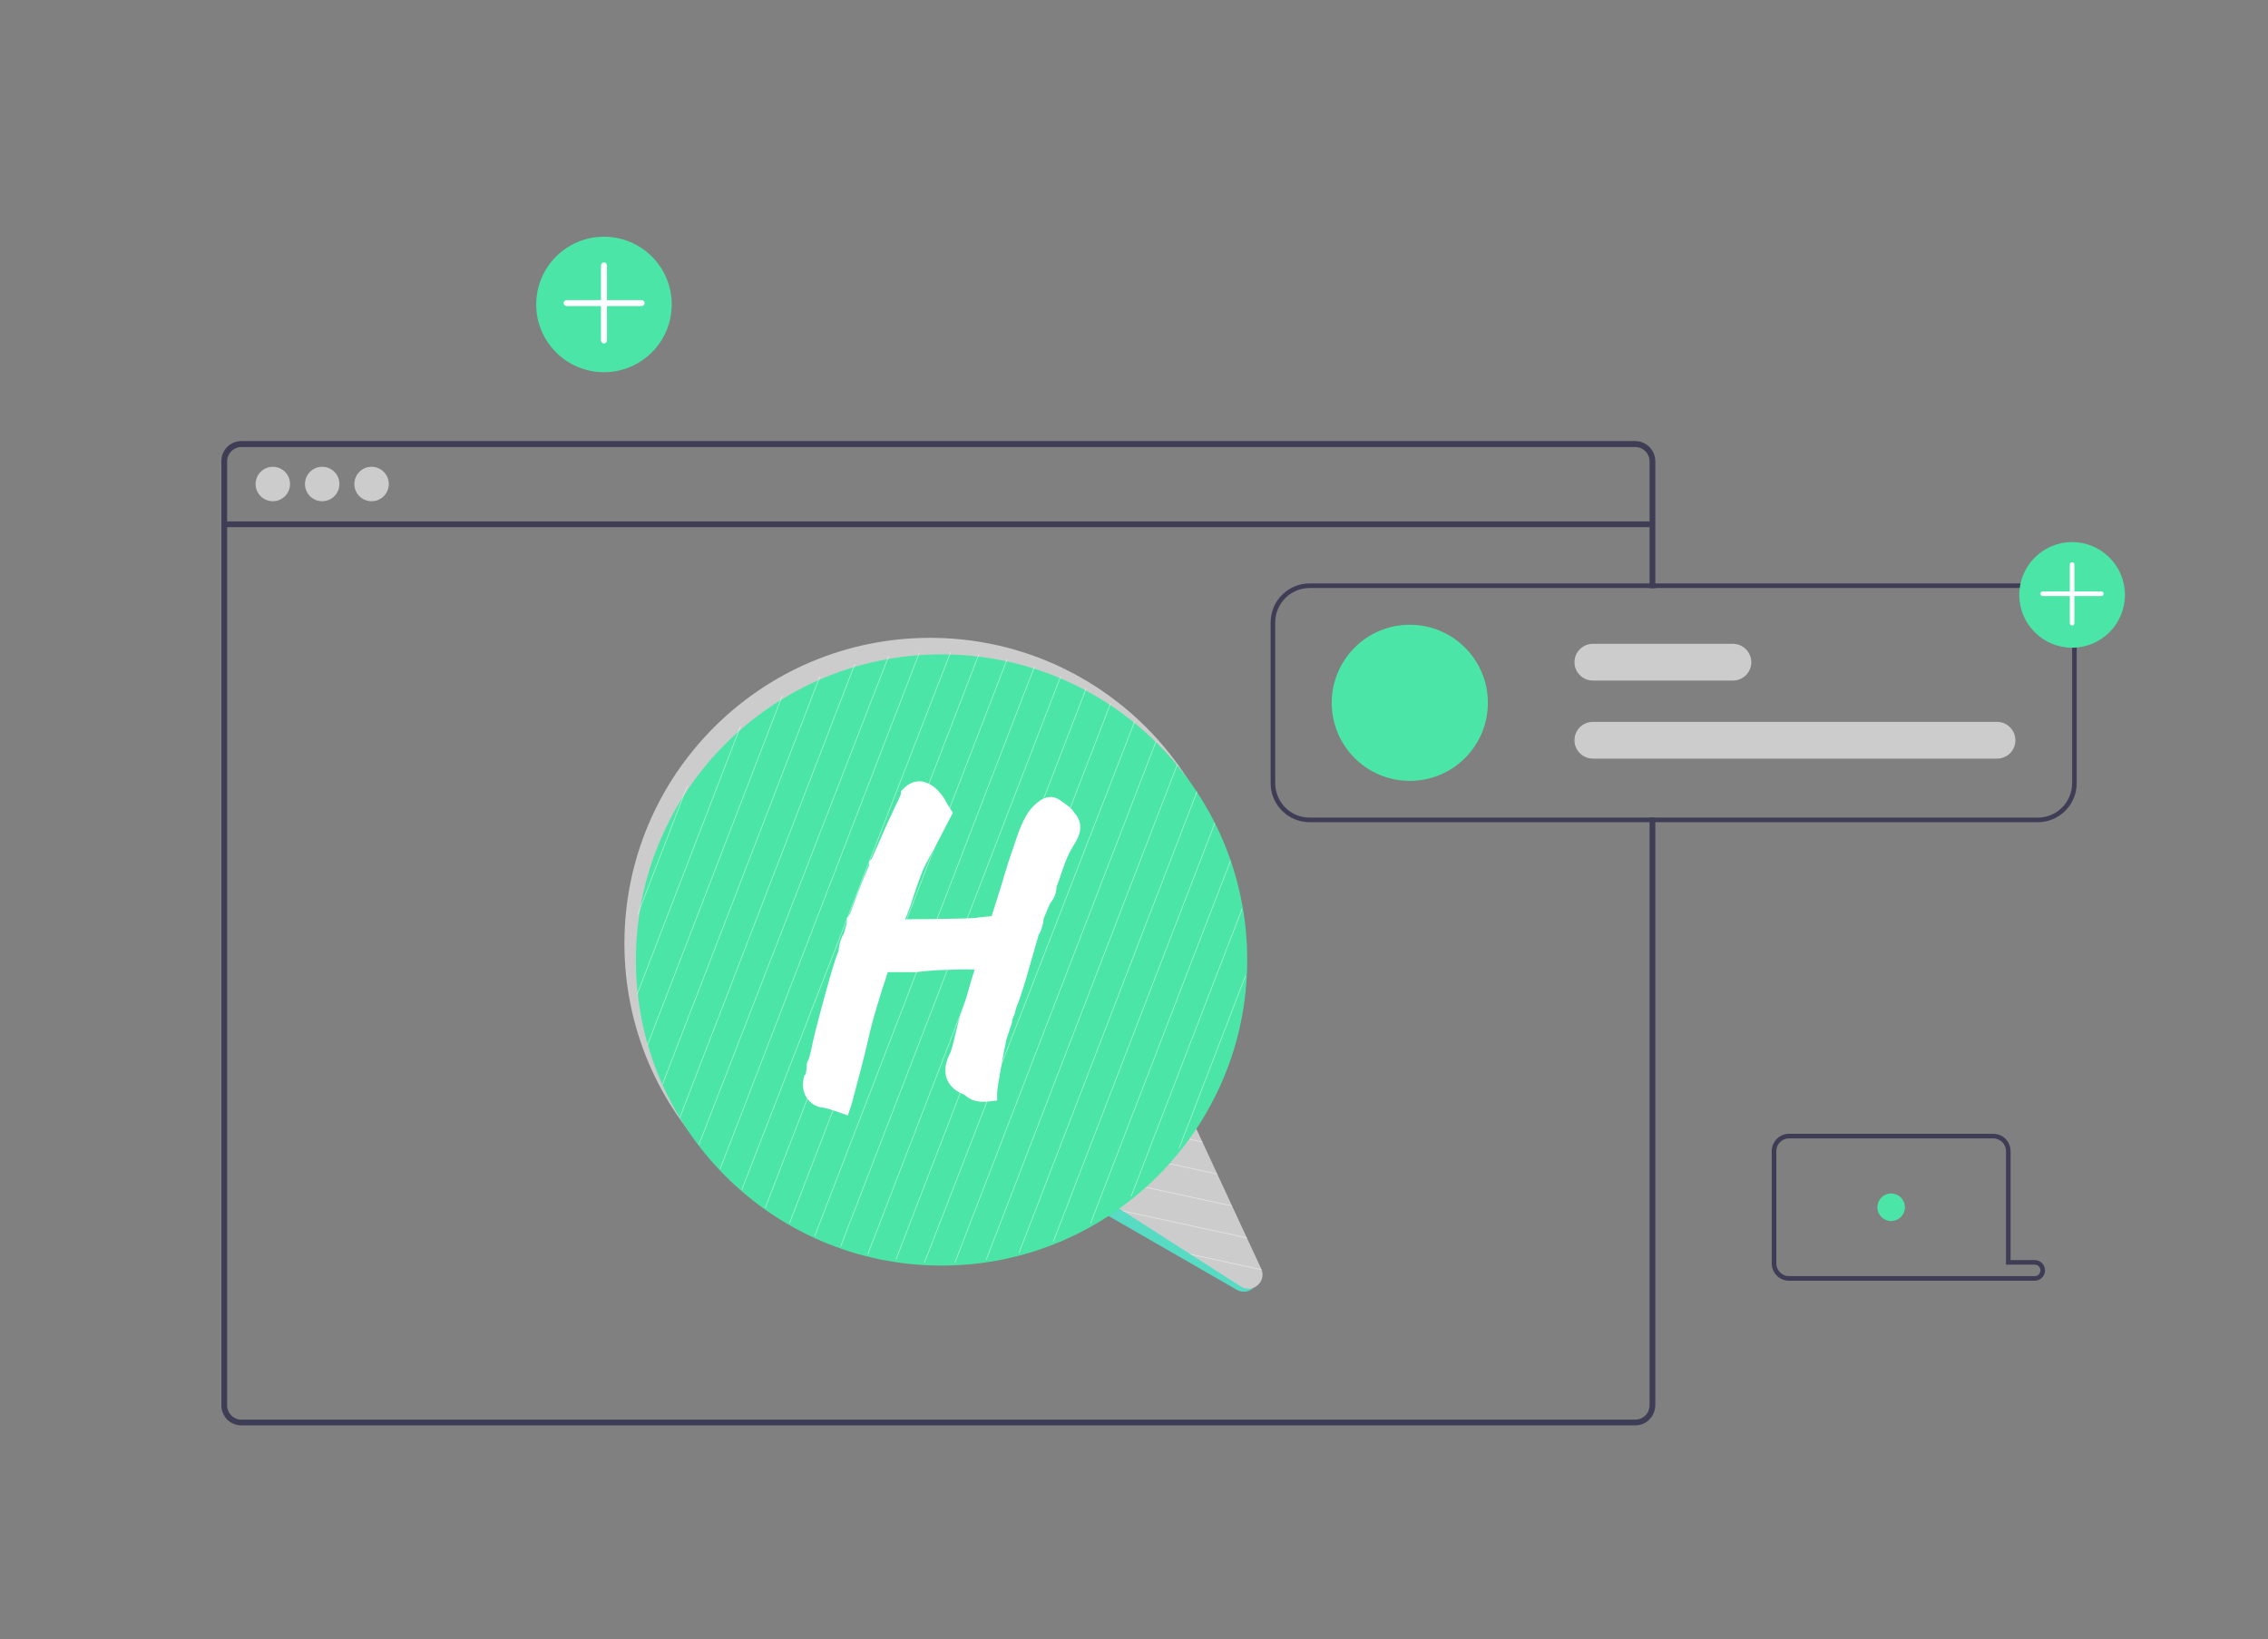 <svg xmlns="http://www.w3.org/2000/svg" xmlns:xlink="http://www.w3.org/1999/xlink" id="Layer_1" x="0px" y="0px" viewBox="0 0 987.6 714" style="enable-background:new 0 0 987.6 714;" xml:space="preserve"><rect x="0" y="0" width="987.6" height="714" fill="#808080" stroke="none"/><style type="text/css">	.st0{fill:#3F3D56;}	.st1{fill:#CCCCCC;}	.st2{fill:#4BE6A7;}	.st3{fill:#FFFFFF;}	.st4{fill:#57DCC3;}	.st5{opacity:0.5;}	.st6{clip-path:url(#SVGID_2_);}	.st7{display:none;opacity:0.2;}	.st8{display:inline;}	.st9{clip-path:url(#SVGID_4_);}	.st10{clip-path:url(#SVGID_6_);}</style><path class="st0" d="M712.1,192.1h-607c-4.8,0-8.7,3.9-8.7,8.7v411.3c0,4.8,3.9,8.7,8.7,8.7h607c2.6,0,5-1.1,6.6-3.1 c0.1-0.1,0.1-0.2,0.2-0.2c0.5-0.6,0.9-1.3,1.2-2.1c0.4-1,0.7-2.2,0.7-3.3v-256h-2.5v256c0,1.2-0.4,2.4-1,3.4 c-0.6,0.9-1.4,1.6-2.4,2.1c-0.9,0.5-1.9,0.7-2.8,0.7h-607c-3.4,0-6.2-2.8-6.2-6.2V200.9c0-3.4,2.8-6.2,6.2-6.2h607 c3.4,0,6.2,2.8,6.2,6.2v55.3h2.5v-55.3C720.8,196.1,716.9,192.1,712.1,192.1z"></path><rect x="97.6" y="227.1" class="st0" width="622" height="2.5"></rect><circle class="st1" cx="118.8" cy="210.8" r="7.5"></circle><circle class="st1" cx="140.3" cy="210.8" r="7.5"></circle><circle class="st1" cx="161.8" cy="210.8" r="7.5"></circle><path class="st1" d="M869.6,330.4h-176c-4.4,0-8-3.6-8-8s3.6-8,8-8h176c4.4,0,8,3.6,8,8S874.1,330.4,869.6,330.4z"></path><path class="st1" d="M754.6,296.4h-61c-4.4,0-8-3.6-8-8s3.6-8,8-8h61c4.4,0,8,3.6,8,8S759.1,296.4,754.6,296.4z"></path><circle class="st2" cx="613.9" cy="306.1" r="34"></circle><path class="st0" d="M887.3,254.1h-317c-9.4,0-17,7.6-17,17v70c0,9.4,7.6,17,17,17h317c9.4,0,17-7.6,17-17v-70 C904.3,261.8,896.7,254.2,887.3,254.1z M902.3,341.1c0,8.3-6.7,15-15,15h-317c-8.3,0-15-6.7-15-15v-70c0-8.3,6.7-15,15-15h317 c8.3,0,15,6.7,15,15V341.1z"></path><circle class="st2" cx="902.3" cy="259.1" r="23"></circle><path class="st3" d="M901.6,272.1c-0.2-0.2-0.3-0.4-0.3-0.7v-25.5c0-0.6,0.4-1,1-1c0.6,0,1,0.4,1,1c0,0,0,0,0,0v25.5 c0,0.6-0.4,1-1,1C902,272.4,901.8,272.3,901.6,272.1z"></path><path class="st3" d="M888.8,259.3c-0.4-0.4-0.4-1,0-1.4c0.2-0.2,0.4-0.3,0.7-0.3H915c0.6,0,1,0.4,1,1c0,0.6-0.4,1-1,1h-25.5 C889.3,259.6,889,259.5,888.8,259.3z"></path><path class="st0" d="M876.8,548.8h-1.3v-0.1c-0.7,0.1-1.3,0.2-2,0.3v1.8h9.2C880.8,550.1,878.8,549.4,876.8,548.8z M876.8,548.8 h-1.3v-0.1c-0.7,0.1-1.3,0.2-2,0.3v1.8h9.2C880.8,550.1,878.8,549.4,876.8,548.8z M886,548.8h-10.5v-47.5c0-3.3-2.2-6.3-5.4-7.2 c-0.7-0.2-1.4-0.3-2.1-0.3h-89c-4.1,0-7.5,3.4-7.5,7.5v49c0,4.1,3.4,7.5,7.5,7.5h107c2.3,0,4.2-1.7,4.5-4c0-0.2,0-0.3,0-0.5 C890.5,550.8,888.5,548.8,886,548.8z M888.5,553.3c0,1.4-1.1,2.5-2.5,2.5H779c-3,0-5.5-2.5-5.5-5.5v-49c0-3,2.5-5.5,5.5-5.5h89 c0.4,0,0.9,0,1.3,0.2c2.5,0.6,4.2,2.8,4.2,5.3v49.5H886c1.3,0,2.3,0.9,2.5,2.2C888.5,553.1,888.5,553.2,888.5,553.3z M876.8,548.8 h-1.3v-0.1c-0.7,0.1-1.3,0.2-2,0.3v1.8h9.2C880.8,550.1,878.8,549.4,876.8,548.8z"></path><circle class="st2" cx="823.5" cy="525.8" r="6"></circle><circle class="st2" cx="263" cy="132.6" r="29.5"></circle><path class="st3" d="M262.1,149.2c-0.2-0.2-0.4-0.6-0.4-0.9v-32.7c0-0.7,0.6-1.3,1.3-1.3c0.7,0,1.3,0.6,1.3,1.3v32.7 c0,0.7-0.6,1.3-1.3,1.3C262.7,149.6,262.3,149.4,262.1,149.2L262.1,149.2z"></path><path class="st3" d="M245.8,132.9c-0.5-0.5-0.5-1.3,0-1.8c0.2-0.2,0.6-0.4,0.9-0.4h32.7c0.7,0,1.3,0.6,1.3,1.3 c0,0.7-0.6,1.3-1.3,1.3c0,0,0,0,0,0h-32.7C246.3,133.2,246,133.1,245.8,132.9z"></path><g>	<path class="st4" d="M456.5,514.5l81.8,47.1c5.2,3.3,11.4-2.2,8.9-7.7l-39.5-85.2"></path></g><g>	<path class="st1" d="M461.3,509.7l79,50.6c5.2,3.3,11.4-2.2,8.9-7.7l-39.5-85.2"></path></g><g class="st5">	<defs>		<path id="SVGID_1_" class="st5" d="M461.3,509.7l79,50.6c5.2,3.3,11.4-2.2,8.9-7.7l-39.5-85.2"></path>	</defs>	<clipPath id="SVGID_2_">		<use xlink:href="#SVGID_1_" style="overflow:visible;"></use>	</clipPath>	<g class="st6">		<g>			<g>									<rect x="517.7" y="476.3" transform="matrix(0.212 -0.977 0.977 0.212 -260.224 1044.677)" class="st3" width="0.3" height="414.8"></rect>			</g>			<g>									<rect x="517.5" y="463.8" transform="matrix(0.212 -0.977 0.977 0.212 -248.102 1034.613)" class="st3" width="0.3" height="414.8"></rect>			</g>			<g>									<rect x="517.3" y="451.2" transform="matrix(0.212 -0.977 0.977 0.212 -235.98 1024.551)" class="st3" width="0.3" height="414.8"></rect>			</g>			<g>									<rect x="517.1" y="438.7" transform="matrix(0.212 -0.977 0.977 0.212 -223.857 1014.487)" class="st3" width="0.3" height="414.8"></rect>			</g>			<g>									<rect x="516.9" y="426.1" transform="matrix(0.212 -0.977 0.977 0.212 -211.733 1004.426)" class="st3" width="0.3" height="414.8"></rect>			</g>			<g>									<rect x="516.8" y="413.6" transform="matrix(0.212 -0.977 0.977 0.212 -199.612 994.362)" class="st3" width="0.3" height="414.8"></rect>			</g>			<g>									<rect x="516.6" y="401" transform="matrix(0.212 -0.977 0.977 0.212 -187.489 984.3)" class="st3" width="0.3" height="414.8"></rect>			</g>			<g>									<rect x="516.4" y="388.5" transform="matrix(0.212 -0.977 0.977 0.212 -175.367 974.236)" class="st3" width="0.3" height="414.8"></rect>			</g>			<g>									<rect x="516.2" y="375.9" transform="matrix(0.212 -0.977 0.977 0.212 -163.244 964.174)" class="st3" width="0.3" height="414.8"></rect>			</g>			<g>									<rect x="516" y="363.4" transform="matrix(0.212 -0.977 0.977 0.212 -151.122 954.111)" class="st3" width="0.3" height="414.8"></rect>			</g>			<g>									<rect x="515.9" y="350.8" transform="matrix(0.212 -0.977 0.977 0.212 -138.999 944.049)" class="st3" width="0.3" height="414.8"></rect>			</g>			<g>									<rect x="515.7" y="338.3" transform="matrix(0.212 -0.977 0.977 0.212 -126.877 933.985)" class="st3" width="0.3" height="414.8"></rect>			</g>			<g>									<rect x="515.5" y="325.7" transform="matrix(0.212 -0.977 0.977 0.212 -114.754 923.923)" class="st3" width="0.3" height="414.8"></rect>			</g>			<g>									<rect x="515.3" y="313.2" transform="matrix(0.212 -0.977 0.977 0.212 -102.632 913.859)" class="st3" width="0.3" height="414.8"></rect>			</g>			<g>									<rect x="515.1" y="300.6" transform="matrix(0.212 -0.977 0.977 0.212 -90.509 903.797)" class="st3" width="0.3" height="414.8"></rect>			</g>			<g>									<rect x="515" y="288.1" transform="matrix(0.212 -0.977 0.977 0.212 -78.387 893.734)" class="st3" width="0.3" height="414.8"></rect>			</g>			<g>									<rect x="514.8" y="275.5" transform="matrix(0.212 -0.977 0.977 0.212 -66.264 883.671)" class="st3" width="0.3" height="414.8"></rect>			</g>			<g>									<rect x="514.6" y="263" transform="matrix(0.212 -0.977 0.977 0.212 -54.141 873.609)" class="st3" width="0.3" height="414.8"></rect>			</g>			<g>									<rect x="514.4" y="250.4" transform="matrix(0.212 -0.977 0.977 0.212 -42.02 863.545)" class="st3" width="0.3" height="414.8"></rect>			</g>			<g>									<rect x="514.2" y="237.9" transform="matrix(0.212 -0.977 0.977 0.212 -29.896 853.483)" class="st3" width="0.3" height="414.8"></rect>			</g>			<g>									<rect x="514.1" y="225.3" transform="matrix(0.212 -0.977 0.977 0.212 -17.774 843.42)" class="st3" width="0.3" height="414.8"></rect>			</g>			<g>									<rect x="513.9" y="212.8" transform="matrix(0.212 -0.977 0.977 0.212 -5.652 833.357)" class="st3" width="0.3" height="414.8"></rect>			</g>			<g>									<rect x="513.7" y="200.2" transform="matrix(0.212 -0.977 0.977 0.212 6.47 823.294)" class="st3" width="0.3" height="414.8"></rect>			</g>			<g>									<rect x="513.5" y="187.7" transform="matrix(0.212 -0.977 0.977 0.212 18.593 813.231)" class="st3" width="0.3" height="414.8"></rect>			</g>			<g>									<rect x="513.3" y="175.1" transform="matrix(0.212 -0.977 0.977 0.212 30.715 803.168)" class="st3" width="0.3" height="414.8"></rect>			</g>			<g>									<rect x="513.2" y="162.6" transform="matrix(0.212 -0.977 0.977 0.212 42.838 793.106)" class="st3" width="0.3" height="414.8"></rect>			</g>		</g>	</g></g><g>	<circle class="st1" cx="405" cy="410.9" r="133.1"></circle></g><g>	<circle class="st2" cx="410" cy="418.1" r="133.1"></circle></g><g id="b" class="st7">	<g id="c" class="st8">		<g>			<defs>				<circle id="SVGID_3_" cx="409.5" cy="418" r="133.1"></circle>			</defs>			<clipPath id="SVGID_4_">				<use xlink:href="#SVGID_3_" style="overflow:visible;"></use>			</clipPath>			<g class="st9">				<g>					<g>						<g>							<circle class="st3" cx="283.7" cy="286.9" r="2.1"></circle>						</g>						<g>							<circle class="st3" cx="294.2" cy="286.9" r="2.1"></circle>						</g>						<g>							<circle class="st3" cx="304.7" cy="286.9" r="2.1"></circle>						</g>						<g>							<circle class="st3" cx="315.2" cy="286.9" r="2.1"></circle>						</g>						<g>							<circle class="st3" cx="325.6" cy="286.9" r="2.1"></circle>						</g>						<g>							<circle class="st3" cx="336.1" cy="286.9" r="2.1"></circle>						</g>						<g>							<circle class="st3" cx="346.6" cy="286.9" r="2.1"></circle>						</g>						<g>							<circle class="st3" cx="357.1" cy="286.9" r="2.1"></circle>						</g>						<g>							<circle class="st3" cx="367.6" cy="286.9" r="2.1"></circle>						</g>						<g>							<circle class="st3" cx="378.1" cy="286.9" r="2.1"></circle>						</g>						<g>							<circle class="st3" cx="388.5" cy="286.9" r="2.1"></circle>						</g>						<g>							<circle class="st3" cx="399" cy="286.9" r="2.1"></circle>						</g>						<g>							<circle class="st3" cx="409.5" cy="286.9" r="2.1"></circle>						</g>						<g>							<circle class="st3" cx="420" cy="286.9" r="2.1"></circle>						</g>						<g>							<circle class="st3" cx="430.5" cy="286.9" r="2.1"></circle>						</g>						<g>							<circle class="st3" cx="440.9" cy="286.9" r="2.1"></circle>						</g>						<g>							<circle class="st3" cx="451.4" cy="286.9" r="2.1"></circle>						</g>						<g>							<circle class="st3" cx="461.9" cy="286.9" r="2.1"></circle>						</g>						<g>							<circle class="st3" cx="472.4" cy="286.9" r="2.1"></circle>						</g>						<g>							<circle class="st3" cx="482.9" cy="286.9" r="2.1"></circle>						</g>						<g>							<circle class="st3" cx="493.4" cy="286.9" r="2.1"></circle>						</g>						<g>							<circle class="st3" cx="503.8" cy="286.9" r="2.1"></circle>						</g>						<g>							<circle class="st3" cx="514.3" cy="286.9" r="2.1"></circle>						</g>						<g>							<circle class="st3" cx="524.8" cy="286.9" r="2.1"></circle>						</g>						<g>							<circle class="st3" cx="535.3" cy="286.9" r="2.1"></circle>						</g>					</g>					<g>						<g>							<circle class="st3" cx="283.7" cy="297.4" r="2.1"></circle>						</g>						<g>							<circle class="st3" cx="294.2" cy="297.4" r="2.1"></circle>						</g>						<g>							<circle class="st3" cx="304.7" cy="297.4" r="2.1"></circle>						</g>						<g>							<circle class="st3" cx="315.2" cy="297.4" r="2.1"></circle>						</g>						<g>							<circle class="st3" cx="325.6" cy="297.4" r="2.1"></circle>						</g>						<g>							<circle class="st3" cx="336.1" cy="297.4" r="2.1"></circle>						</g>						<g>							<circle class="st3" cx="346.6" cy="297.4" r="2.1"></circle>						</g>						<g>							<circle class="st3" cx="357.1" cy="297.4" r="2.1"></circle>						</g>						<g>							<circle class="st3" cx="367.6" cy="297.4" r="2.1"></circle>						</g>						<g>							<circle class="st3" cx="378.1" cy="297.4" r="2.1"></circle>						</g>						<g>							<circle class="st3" cx="388.5" cy="297.4" r="2.1"></circle>						</g>						<g>							<circle class="st3" cx="399" cy="297.4" r="2.1"></circle>						</g>						<g>							<circle class="st3" cx="409.5" cy="297.4" r="2.1"></circle>						</g>						<g>							<circle class="st3" cx="420" cy="297.4" r="2.1"></circle>						</g>						<g>							<circle class="st3" cx="430.5" cy="297.4" r="2.1"></circle>						</g>						<g>							<circle class="st3" cx="440.9" cy="297.4" r="2.1"></circle>						</g>						<g>							<circle class="st3" cx="451.4" cy="297.4" r="2.1"></circle>						</g>						<g>							<circle class="st3" cx="461.9" cy="297.4" r="2.1"></circle>						</g>						<g>							<circle class="st3" cx="472.4" cy="297.4" r="2.1"></circle>						</g>						<g>							<circle class="st3" cx="482.9" cy="297.4" r="2.1"></circle>						</g>						<g>							<circle class="st3" cx="493.4" cy="297.4" r="2.1"></circle>						</g>						<g>							<circle class="st3" cx="503.8" cy="297.4" r="2.1"></circle>						</g>						<g>							<circle class="st3" cx="514.3" cy="297.4" r="2.1"></circle>						</g>						<g>							<circle class="st3" cx="524.8" cy="297.4" r="2.1"></circle>						</g>						<g>							<circle class="st3" cx="535.3" cy="297.4" r="2.1"></circle>						</g>					</g>					<g>						<g>							<circle class="st3" cx="283.7" cy="307.9" r="2.1"></circle>						</g>						<g>							<circle class="st3" cx="294.2" cy="307.9" r="2.1"></circle>						</g>						<g>							<circle class="st3" cx="304.7" cy="307.9" r="2.1"></circle>						</g>						<g>							<circle class="st3" cx="315.2" cy="307.9" r="2.1"></circle>						</g>						<g>							<circle class="st3" cx="325.6" cy="307.9" r="2.1"></circle>						</g>						<g>							<circle class="st3" cx="336.1" cy="307.9" r="2.1"></circle>						</g>						<g>							<circle class="st3" cx="346.6" cy="307.9" r="2.1"></circle>						</g>						<g>							<circle class="st3" cx="357.1" cy="307.9" r="2.1"></circle>						</g>						<g>							<circle class="st3" cx="367.6" cy="307.9" r="2.1"></circle>						</g>						<g>							<circle class="st3" cx="378.1" cy="307.9" r="2.1"></circle>						</g>						<g>							<circle class="st3" cx="388.5" cy="307.9" r="2.1"></circle>						</g>						<g>							<circle class="st3" cx="399" cy="307.9" r="2.1"></circle>						</g>						<g>							<circle class="st3" cx="409.5" cy="307.9" r="2.1"></circle>						</g>						<g>							<circle class="st3" cx="420" cy="307.9" r="2.1"></circle>						</g>						<g>							<circle class="st3" cx="430.5" cy="307.9" r="2.1"></circle>						</g>						<g>							<circle class="st3" cx="440.9" cy="307.9" r="2.1"></circle>						</g>						<g>							<circle class="st3" cx="451.4" cy="307.9" r="2.1"></circle>						</g>						<g>							<circle class="st3" cx="461.9" cy="307.9" r="2.1"></circle>						</g>						<g>							<circle class="st3" cx="472.4" cy="307.9" r="2.1"></circle>						</g>						<g>							<circle class="st3" cx="482.9" cy="307.9" r="2.1"></circle>						</g>						<g>							<circle class="st3" cx="493.4" cy="307.9" r="2.1"></circle>						</g>						<g>							<circle class="st3" cx="503.8" cy="307.9" r="2.1"></circle>						</g>						<g>							<circle class="st3" cx="514.3" cy="307.9" r="2.1"></circle>						</g>						<g>							<circle class="st3" cx="524.8" cy="307.9" r="2.1"></circle>						</g>						<g>							<circle class="st3" cx="535.3" cy="307.9" r="2.1"></circle>						</g>					</g>					<g>						<g>							<circle class="st3" cx="283.7" cy="318.4" r="2.1"></circle>						</g>						<g>							<circle class="st3" cx="294.2" cy="318.4" r="2.1"></circle>						</g>						<g>							<circle class="st3" cx="304.7" cy="318.4" r="2.1"></circle>						</g>						<g>							<circle class="st3" cx="315.2" cy="318.4" r="2.1"></circle>						</g>						<g>							<circle class="st3" cx="325.6" cy="318.4" r="2.1"></circle>						</g>						<g>							<circle class="st3" cx="336.1" cy="318.4" r="2.1"></circle>						</g>						<g>							<circle class="st3" cx="346.6" cy="318.4" r="2.1"></circle>						</g>						<g>							<circle class="st3" cx="357.1" cy="318.4" r="2.1"></circle>						</g>						<g>							<circle class="st3" cx="367.6" cy="318.4" r="2.1"></circle>						</g>						<g>							<circle class="st3" cx="378.1" cy="318.4" r="2.1"></circle>						</g>						<g>							<circle class="st3" cx="388.5" cy="318.4" r="2.1"></circle>						</g>						<g>							<circle class="st3" cx="399" cy="318.4" r="2.1"></circle>						</g>						<g>							<circle class="st3" cx="409.5" cy="318.4" r="2.1"></circle>						</g>						<g>							<circle class="st3" cx="420" cy="318.4" r="2.1"></circle>						</g>						<g>							<circle class="st3" cx="430.5" cy="318.4" r="2.1"></circle>						</g>						<g>							<circle class="st3" cx="440.9" cy="318.4" r="2.1"></circle>						</g>						<g>							<circle class="st3" cx="451.4" cy="318.4" r="2.1"></circle>						</g>						<g>							<circle class="st3" cx="461.9" cy="318.4" r="2.1"></circle>						</g>						<g>							<circle class="st3" cx="472.4" cy="318.4" r="2.1"></circle>						</g>						<g>							<circle class="st3" cx="482.9" cy="318.4" r="2.1"></circle>						</g>						<g>							<circle class="st3" cx="493.4" cy="318.4" r="2.1"></circle>						</g>						<g>							<circle class="st3" cx="503.8" cy="318.4" r="2.1"></circle>						</g>						<g>							<circle class="st3" cx="514.3" cy="318.4" r="2.1"></circle>						</g>						<g>							<circle class="st3" cx="524.8" cy="318.4" r="2.1"></circle>						</g>						<g>							<circle class="st3" cx="535.3" cy="318.4" r="2.1"></circle>						</g>					</g>					<g>						<g>							<circle class="st3" cx="283.7" cy="328.9" r="2.1"></circle>						</g>						<g>							<circle class="st3" cx="294.2" cy="328.9" r="2.1"></circle>						</g>						<g>							<circle class="st3" cx="304.7" cy="328.9" r="2.1"></circle>						</g>						<g>							<circle class="st3" cx="315.2" cy="328.9" r="2.1"></circle>						</g>						<g>							<circle class="st3" cx="325.6" cy="328.9" r="2.1"></circle>						</g>						<g>							<circle class="st3" cx="336.1" cy="328.9" r="2.1"></circle>						</g>						<g>							<circle class="st3" cx="346.6" cy="328.9" r="2.1"></circle>						</g>						<g>							<circle class="st3" cx="357.1" cy="328.9" r="2.1"></circle>						</g>						<g>							<circle class="st3" cx="367.6" cy="328.9" r="2.1"></circle>						</g>						<g>							<circle class="st3" cx="378.1" cy="328.9" r="2.1"></circle>						</g>						<g>							<circle class="st3" cx="388.5" cy="328.9" r="2.1"></circle>						</g>						<g>							<circle class="st3" cx="399" cy="328.9" r="2.1"></circle>						</g>						<g>							<circle class="st3" cx="409.5" cy="328.9" r="2.1"></circle>						</g>						<g>							<circle class="st3" cx="420" cy="328.9" r="2.1"></circle>						</g>						<g>							<circle class="st3" cx="430.5" cy="328.9" r="2.1"></circle>						</g>						<g>							<circle class="st3" cx="440.9" cy="328.9" r="2.1"></circle>						</g>						<g>							<circle class="st3" cx="451.4" cy="328.9" r="2.1"></circle>						</g>						<g>							<circle class="st3" cx="461.9" cy="328.9" r="2.1"></circle>						</g>						<g>							<circle class="st3" cx="472.4" cy="328.9" r="2.1"></circle>						</g>						<g>							<circle class="st3" cx="482.9" cy="328.9" r="2.1"></circle>						</g>						<g>							<circle class="st3" cx="493.4" cy="328.9" r="2.1"></circle>						</g>						<g>							<circle class="st3" cx="503.8" cy="328.9" r="2.1"></circle>						</g>						<g>							<circle class="st3" cx="514.3" cy="328.9" r="2.1"></circle>						</g>						<g>							<circle class="st3" cx="524.8" cy="328.9" r="2.1"></circle>						</g>						<g>							<circle class="st3" cx="535.3" cy="328.9" r="2.1"></circle>						</g>					</g>					<g>						<g>							<circle class="st3" cx="283.7" cy="339.4" r="2.1"></circle>						</g>						<g>							<circle class="st3" cx="294.2" cy="339.4" r="2.1"></circle>						</g>						<g>							<circle class="st3" cx="304.7" cy="339.4" r="2.1"></circle>						</g>						<g>							<circle class="st3" cx="315.2" cy="339.4" r="2.1"></circle>						</g>						<g>							<circle class="st3" cx="325.6" cy="339.4" r="2.1"></circle>						</g>						<g>							<circle class="st3" cx="336.1" cy="339.4" r="2.1"></circle>						</g>						<g>							<circle class="st3" cx="346.6" cy="339.4" r="2.1"></circle>						</g>						<g>							<circle class="st3" cx="357.1" cy="339.4" r="2.1"></circle>						</g>						<g>							<circle class="st3" cx="367.6" cy="339.4" r="2.1"></circle>						</g>						<g>							<circle class="st3" cx="378.1" cy="339.4" r="2.1"></circle>						</g>						<g>							<circle class="st3" cx="388.5" cy="339.4" r="2.1"></circle>						</g>						<g>							<circle class="st3" cx="399" cy="339.4" r="2.1"></circle>						</g>						<g>							<circle class="st3" cx="409.5" cy="339.4" r="2.1"></circle>						</g>						<g>							<circle class="st3" cx="420" cy="339.4" r="2.1"></circle>						</g>						<g>							<circle class="st3" cx="430.5" cy="339.4" r="2.1"></circle>						</g>						<g>							<circle class="st3" cx="440.9" cy="339.4" r="2.1"></circle>						</g>						<g>							<circle class="st3" cx="451.4" cy="339.4" r="2.1"></circle>						</g>						<g>							<circle class="st3" cx="461.9" cy="339.4" r="2.1"></circle>						</g>						<g>							<circle class="st3" cx="472.4" cy="339.4" r="2.1"></circle>						</g>						<g>							<circle class="st3" cx="482.9" cy="339.4" r="2.1"></circle>						</g>						<g>							<circle class="st3" cx="493.4" cy="339.4" r="2.1"></circle>						</g>						<g>							<circle class="st3" cx="503.8" cy="339.4" r="2.1"></circle>						</g>						<g>							<circle class="st3" cx="514.3" cy="339.4" r="2.1"></circle>						</g>						<g>							<circle class="st3" cx="524.8" cy="339.4" r="2.1"></circle>						</g>						<g>							<circle class="st3" cx="535.3" cy="339.4" r="2.1"></circle>						</g>					</g>					<g>						<g>							<circle class="st3" cx="283.7" cy="349.8" r="2.1"></circle>						</g>						<g>							<circle class="st3" cx="294.2" cy="349.8" r="2.1"></circle>						</g>						<g>							<circle class="st3" cx="304.7" cy="349.8" r="2.1"></circle>						</g>						<g>							<circle class="st3" cx="315.2" cy="349.8" r="2.1"></circle>						</g>						<g>							<circle class="st3" cx="325.6" cy="349.8" r="2.1"></circle>						</g>						<g>							<circle class="st3" cx="336.1" cy="349.8" r="2.1"></circle>						</g>						<g>							<circle class="st3" cx="346.6" cy="349.8" r="2.1"></circle>						</g>						<g>							<circle class="st3" cx="357.1" cy="349.8" r="2.1"></circle>						</g>						<g>							<circle class="st3" cx="367.6" cy="349.8" r="2.1"></circle>						</g>						<g>							<circle class="st3" cx="378.1" cy="349.8" r="2.1"></circle>						</g>						<g>							<circle class="st3" cx="388.5" cy="349.8" r="2.1"></circle>						</g>						<g>							<circle class="st3" cx="399" cy="349.8" r="2.1"></circle>						</g>						<g>							<circle class="st3" cx="409.5" cy="349.8" r="2.1"></circle>						</g>						<g>							<circle class="st3" cx="420" cy="349.8" r="2.1"></circle>						</g>						<g>							<circle class="st3" cx="430.5" cy="349.8" r="2.1"></circle>						</g>						<g>							<circle class="st3" cx="440.9" cy="349.8" r="2.1"></circle>						</g>						<g>							<circle class="st3" cx="451.4" cy="349.8" r="2.1"></circle>						</g>						<g>							<circle class="st3" cx="461.9" cy="349.8" r="2.1"></circle>						</g>						<g>							<circle class="st3" cx="472.4" cy="349.8" r="2.1"></circle>						</g>						<g>							<circle class="st3" cx="482.9" cy="349.8" r="2.1"></circle>						</g>						<g>							<circle class="st3" cx="493.4" cy="349.8" r="2.1"></circle>						</g>						<g>							<circle class="st3" cx="503.8" cy="349.8" r="2.1"></circle>						</g>						<g>							<circle class="st3" cx="514.3" cy="349.8" r="2.1"></circle>						</g>						<g>							<circle class="st3" cx="524.8" cy="349.8" r="2.1"></circle>						</g>						<g>							<circle class="st3" cx="535.3" cy="349.8" r="2.1"></circle>						</g>					</g>					<g>						<g>							<circle class="st3" cx="283.7" cy="360.3" r="2.1"></circle>						</g>						<g>							<circle class="st3" cx="294.2" cy="360.3" r="2.1"></circle>						</g>						<g>							<circle class="st3" cx="304.7" cy="360.3" r="2.1"></circle>						</g>						<g>							<circle class="st3" cx="315.2" cy="360.3" r="2.1"></circle>						</g>						<g>							<circle class="st3" cx="325.6" cy="360.3" r="2.1"></circle>						</g>						<g>							<circle class="st3" cx="336.1" cy="360.3" r="2.1"></circle>						</g>						<g>							<circle class="st3" cx="346.6" cy="360.3" r="2.1"></circle>						</g>						<g>							<circle class="st3" cx="357.1" cy="360.3" r="2.1"></circle>						</g>						<g>							<circle class="st3" cx="367.6" cy="360.3" r="2.1"></circle>						</g>						<g>							<circle class="st3" cx="378.1" cy="360.3" r="2.1"></circle>						</g>						<g>							<circle class="st3" cx="388.5" cy="360.3" r="2.1"></circle>						</g>						<g>							<circle class="st3" cx="399" cy="360.3" r="2.1"></circle>						</g>						<g>							<circle class="st3" cx="409.5" cy="360.3" r="2.1"></circle>						</g>						<g>							<circle class="st3" cx="420" cy="360.3" r="2.1"></circle>						</g>						<g>							<circle class="st3" cx="430.5" cy="360.3" r="2.1"></circle>						</g>						<g>							<circle class="st3" cx="440.9" cy="360.3" r="2.1"></circle>						</g>						<g>							<circle class="st3" cx="451.4" cy="360.3" r="2.1"></circle>						</g>						<g>							<circle class="st3" cx="461.9" cy="360.3" r="2.1"></circle>						</g>						<g>							<circle class="st3" cx="472.4" cy="360.3" r="2.1"></circle>						</g>						<g>							<circle class="st3" cx="482.9" cy="360.3" r="2.1"></circle>						</g>						<g>							<circle class="st3" cx="493.4" cy="360.3" r="2.1"></circle>						</g>						<g>							<circle class="st3" cx="503.8" cy="360.3" r="2.1"></circle>						</g>						<g>							<circle class="st3" cx="514.3" cy="360.3" r="2.1"></circle>						</g>						<g>							<circle class="st3" cx="524.8" cy="360.3" r="2.1"></circle>						</g>						<g>							<circle class="st3" cx="535.3" cy="360.3" r="2.1"></circle>						</g>					</g>					<g>						<g>							<circle class="st3" cx="283.7" cy="370.8" r="2.1"></circle>						</g>						<g>							<circle class="st3" cx="294.2" cy="370.8" r="2.1"></circle>						</g>						<g>							<circle class="st3" cx="304.7" cy="370.8" r="2.1"></circle>						</g>						<g>							<circle class="st3" cx="315.2" cy="370.8" r="2.1"></circle>						</g>						<g>							<circle class="st3" cx="325.6" cy="370.8" r="2.1"></circle>						</g>						<g>							<circle class="st3" cx="336.1" cy="370.8" r="2.1"></circle>						</g>						<g>							<circle class="st3" cx="346.6" cy="370.8" r="2.1"></circle>						</g>						<g>							<circle class="st3" cx="357.1" cy="370.8" r="2.1"></circle>						</g>						<g>							<circle class="st3" cx="367.6" cy="370.8" r="2.1"></circle>						</g>						<g>							<circle class="st3" cx="378.1" cy="370.8" r="2.1"></circle>						</g>						<g>							<circle class="st3" cx="388.5" cy="370.8" r="2.1"></circle>						</g>						<g>							<circle class="st3" cx="399" cy="370.8" r="2.1"></circle>						</g>						<g>							<circle class="st3" cx="409.5" cy="370.8" r="2.1"></circle>						</g>						<g>							<circle class="st3" cx="420" cy="370.8" r="2.1"></circle>						</g>						<g>							<circle class="st3" cx="430.5" cy="370.8" r="2.1"></circle>						</g>						<g>							<circle class="st3" cx="440.9" cy="370.8" r="2.1"></circle>						</g>						<g>							<circle class="st3" cx="451.4" cy="370.8" r="2.1"></circle>						</g>						<g>							<circle class="st3" cx="461.9" cy="370.8" r="2.1"></circle>						</g>						<g>							<circle class="st3" cx="472.4" cy="370.8" r="2.1"></circle>						</g>						<g>							<circle class="st3" cx="482.9" cy="370.8" r="2.1"></circle>						</g>						<g>							<circle class="st3" cx="493.4" cy="370.8" r="2.1"></circle>						</g>						<g>							<circle class="st3" cx="503.8" cy="370.8" r="2.1"></circle>						</g>						<g>							<circle class="st3" cx="514.3" cy="370.8" r="2.1"></circle>						</g>						<g>							<circle class="st3" cx="524.8" cy="370.8" r="2.1"></circle>						</g>						<g>							<circle class="st3" cx="535.3" cy="370.8" r="2.1"></circle>						</g>					</g>					<g>						<g>							<circle class="st3" cx="283.7" cy="381.3" r="2.1"></circle>						</g>						<g>							<circle class="st3" cx="294.2" cy="381.3" r="2.1"></circle>						</g>						<g>							<circle class="st3" cx="304.7" cy="381.3" r="2.1"></circle>						</g>						<g>							<circle class="st3" cx="315.2" cy="381.3" r="2.1"></circle>						</g>						<g>							<circle class="st3" cx="325.6" cy="381.3" r="2.1"></circle>						</g>						<g>							<circle class="st3" cx="336.1" cy="381.3" r="2.1"></circle>						</g>						<g>							<circle class="st3" cx="346.6" cy="381.3" r="2.1"></circle>						</g>						<g>							<circle class="st3" cx="357.1" cy="381.3" r="2.1"></circle>						</g>						<g>							<circle class="st3" cx="367.6" cy="381.3" r="2.1"></circle>						</g>						<g>							<circle class="st3" cx="378.1" cy="381.3" r="2.1"></circle>						</g>						<g>							<circle class="st3" cx="388.5" cy="381.3" r="2.1"></circle>						</g>						<g>							<circle class="st3" cx="399" cy="381.3" r="2.1"></circle>						</g>						<g>							<circle class="st3" cx="409.5" cy="381.3" r="2.1"></circle>						</g>						<g>							<circle class="st3" cx="420" cy="381.3" r="2.1"></circle>						</g>						<g>							<circle class="st3" cx="430.5" cy="381.3" r="2.1"></circle>						</g>						<g>							<circle class="st3" cx="440.9" cy="381.3" r="2.1"></circle>						</g>						<g>							<circle class="st3" cx="451.4" cy="381.3" r="2.1"></circle>						</g>						<g>							<circle class="st3" cx="461.9" cy="381.3" r="2.1"></circle>						</g>						<g>							<circle class="st3" cx="472.4" cy="381.3" r="2.1"></circle>						</g>						<g>							<circle class="st3" cx="482.9" cy="381.3" r="2.1"></circle>						</g>						<g>							<circle class="st3" cx="493.4" cy="381.3" r="2.1"></circle>						</g>						<g>							<circle class="st3" cx="503.8" cy="381.3" r="2.1"></circle>						</g>						<g>							<circle class="st3" cx="514.3" cy="381.3" r="2.1"></circle>						</g>						<g>							<circle class="st3" cx="524.8" cy="381.3" r="2.1"></circle>						</g>						<g>							<circle class="st3" cx="535.3" cy="381.3" r="2.1"></circle>						</g>					</g>					<g>						<g>							<circle class="st3" cx="283.7" cy="391.8" r="2.1"></circle>						</g>						<g>							<circle class="st3" cx="294.2" cy="391.8" r="2.1"></circle>						</g>						<g>							<circle class="st3" cx="304.7" cy="391.8" r="2.1"></circle>						</g>						<g>							<circle class="st3" cx="315.2" cy="391.8" r="2.1"></circle>						</g>						<g>							<circle class="st3" cx="325.6" cy="391.8" r="2.1"></circle>						</g>						<g>							<circle class="st3" cx="336.1" cy="391.8" r="2.1"></circle>						</g>						<g>							<circle class="st3" cx="346.6" cy="391.8" r="2.1"></circle>						</g>						<g>							<circle class="st3" cx="357.1" cy="391.8" r="2.1"></circle>						</g>						<g>							<circle class="st3" cx="367.6" cy="391.8" r="2.1"></circle>						</g>						<g>							<circle class="st3" cx="378.1" cy="391.8" r="2.1"></circle>						</g>						<g>							<circle class="st3" cx="388.5" cy="391.8" r="2.1"></circle>						</g>						<g>							<circle class="st3" cx="399" cy="391.8" r="2.1"></circle>						</g>						<g>							<circle class="st3" cx="409.5" cy="391.8" r="2.1"></circle>						</g>						<g>							<circle class="st3" cx="420" cy="391.8" r="2.1"></circle>						</g>						<g>							<circle class="st3" cx="430.5" cy="391.8" r="2.1"></circle>						</g>						<g>							<circle class="st3" cx="440.9" cy="391.8" r="2.1"></circle>						</g>						<g>							<circle class="st3" cx="451.4" cy="391.8" r="2.1"></circle>						</g>						<g>							<circle class="st3" cx="461.9" cy="391.8" r="2.1"></circle>						</g>						<g>							<circle class="st3" cx="472.4" cy="391.8" r="2.1"></circle>						</g>						<g>							<circle class="st3" cx="482.9" cy="391.8" r="2.1"></circle>						</g>						<g>							<circle class="st3" cx="493.4" cy="391.8" r="2.1"></circle>						</g>						<g>							<circle class="st3" cx="503.8" cy="391.8" r="2.1"></circle>						</g>						<g>							<circle class="st3" cx="514.3" cy="391.8" r="2.1"></circle>						</g>						<g>							<circle class="st3" cx="524.8" cy="391.8" r="2.1"></circle>						</g>						<g>							<circle class="st3" cx="535.3" cy="391.8" r="2.1"></circle>						</g>					</g>					<g>						<g>							<circle class="st3" cx="283.7" cy="402.2" r="2.1"></circle>						</g>						<g>							<circle class="st3" cx="294.2" cy="402.2" r="2.1"></circle>						</g>						<g>							<circle class="st3" cx="304.7" cy="402.2" r="2.1"></circle>						</g>						<g>							<circle class="st3" cx="315.2" cy="402.2" r="2.1"></circle>						</g>						<g>							<circle class="st3" cx="325.6" cy="402.2" r="2.1"></circle>						</g>						<g>							<circle class="st3" cx="336.1" cy="402.2" r="2.1"></circle>						</g>						<g>							<circle class="st3" cx="346.6" cy="402.2" r="2.1"></circle>						</g>						<g>							<circle class="st3" cx="357.1" cy="402.2" r="2.1"></circle>						</g>						<g>							<circle class="st3" cx="367.6" cy="402.2" r="2.1"></circle>						</g>						<g>							<circle class="st3" cx="378.1" cy="402.2" r="2.1"></circle>						</g>						<g>							<circle class="st3" cx="388.5" cy="402.2" r="2.1"></circle>						</g>						<g>							<circle class="st3" cx="399" cy="402.2" r="2.1"></circle>						</g>						<g>							<circle class="st3" cx="409.5" cy="402.2" r="2.1"></circle>						</g>						<g>							<circle class="st3" cx="420" cy="402.2" r="2.1"></circle>						</g>						<g>							<circle class="st3" cx="430.5" cy="402.2" r="2.1"></circle>						</g>						<g>							<circle class="st3" cx="440.9" cy="402.2" r="2.1"></circle>						</g>						<g>							<circle class="st3" cx="451.4" cy="402.2" r="2.1"></circle>						</g>						<g>							<circle class="st3" cx="461.9" cy="402.2" r="2.1"></circle>						</g>						<g>							<circle class="st3" cx="472.4" cy="402.2" r="2.1"></circle>						</g>						<g>							<circle class="st3" cx="482.9" cy="402.2" r="2.1"></circle>						</g>						<g>							<circle class="st3" cx="493.4" cy="402.2" r="2.1"></circle>						</g>						<g>							<circle class="st3" cx="503.8" cy="402.2" r="2.1"></circle>						</g>						<g>							<circle class="st3" cx="514.3" cy="402.2" r="2.1"></circle>						</g>						<g>							<circle class="st3" cx="524.8" cy="402.2" r="2.1"></circle>						</g>						<g>							<circle class="st3" cx="535.3" cy="402.2" r="2.1"></circle>						</g>					</g>					<g>						<g>							<circle class="st3" cx="283.7" cy="412.7" r="2.1"></circle>						</g>						<g>							<circle class="st3" cx="294.2" cy="412.7" r="2.1"></circle>						</g>						<g>							<circle class="st3" cx="304.7" cy="412.7" r="2.1"></circle>						</g>						<g>							<circle class="st3" cx="315.2" cy="412.7" r="2.1"></circle>						</g>						<g>							<circle class="st3" cx="325.6" cy="412.7" r="2.1"></circle>						</g>						<g>							<circle class="st3" cx="336.1" cy="412.7" r="2.1"></circle>						</g>						<g>							<circle class="st3" cx="346.6" cy="412.7" r="2.1"></circle>						</g>						<g>							<circle class="st3" cx="357.1" cy="412.7" r="2.1"></circle>						</g>						<g>							<circle class="st3" cx="367.6" cy="412.7" r="2.1"></circle>						</g>						<g>							<circle class="st3" cx="378.1" cy="412.7" r="2.1"></circle>						</g>						<g>							<circle class="st3" cx="388.5" cy="412.7" r="2.1"></circle>						</g>						<g>							<circle class="st3" cx="399" cy="412.7" r="2.1"></circle>						</g>						<g>							<circle class="st3" cx="409.5" cy="412.7" r="2.1"></circle>						</g>						<g>							<circle class="st3" cx="420" cy="412.7" r="2.1"></circle>						</g>						<g>							<circle class="st3" cx="430.5" cy="412.7" r="2.1"></circle>						</g>						<g>							<circle class="st3" cx="440.9" cy="412.7" r="2.1"></circle>						</g>						<g>							<circle class="st3" cx="451.4" cy="412.7" r="2.1"></circle>						</g>						<g>							<circle class="st3" cx="461.9" cy="412.7" r="2.1"></circle>						</g>						<g>							<circle class="st3" cx="472.4" cy="412.7" r="2.1"></circle>						</g>						<g>							<circle class="st3" cx="482.9" cy="412.7" r="2.1"></circle>						</g>						<g>							<circle class="st3" cx="493.4" cy="412.7" r="2.1"></circle>						</g>						<g>							<circle class="st3" cx="503.8" cy="412.7" r="2.1"></circle>						</g>						<g>							<circle class="st3" cx="514.3" cy="412.7" r="2.1"></circle>						</g>						<g>							<circle class="st3" cx="524.8" cy="412.7" r="2.1"></circle>						</g>						<g>							<circle class="st3" cx="535.3" cy="412.7" r="2.1"></circle>						</g>					</g>					<g>						<g>							<circle class="st3" cx="283.7" cy="423.2" r="2.1"></circle>						</g>						<g>							<circle class="st3" cx="294.2" cy="423.2" r="2.1"></circle>						</g>						<g>							<circle class="st3" cx="304.7" cy="423.2" r="2.1"></circle>						</g>						<g>							<circle class="st3" cx="315.2" cy="423.2" r="2.1"></circle>						</g>						<g>							<circle class="st3" cx="325.6" cy="423.2" r="2.1"></circle>						</g>						<g>							<circle class="st3" cx="336.1" cy="423.2" r="2.1"></circle>						</g>						<g>							<circle class="st3" cx="346.6" cy="423.2" r="2.1"></circle>						</g>						<g>							<circle class="st3" cx="357.1" cy="423.2" r="2.1"></circle>						</g>						<g>							<circle class="st3" cx="367.6" cy="423.2" r="2.1"></circle>						</g>						<g>							<circle class="st3" cx="378.1" cy="423.2" r="2.1"></circle>						</g>						<g>							<circle class="st3" cx="388.5" cy="423.2" r="2.1"></circle>						</g>						<g>							<circle class="st3" cx="399" cy="423.2" r="2.1"></circle>						</g>						<g>							<circle class="st3" cx="409.5" cy="423.2" r="2.1"></circle>						</g>						<g>							<circle class="st3" cx="420" cy="423.2" r="2.1"></circle>						</g>						<g>							<circle class="st3" cx="430.5" cy="423.2" r="2.1"></circle>						</g>						<g>							<circle class="st3" cx="440.9" cy="423.2" r="2.1"></circle>						</g>						<g>							<circle class="st3" cx="451.4" cy="423.2" r="2.1"></circle>						</g>						<g>							<circle class="st3" cx="461.9" cy="423.2" r="2.1"></circle>						</g>						<g>							<circle class="st3" cx="472.4" cy="423.2" r="2.1"></circle>						</g>						<g>							<circle class="st3" cx="482.9" cy="423.2" r="2.1"></circle>						</g>						<g>							<circle class="st3" cx="493.4" cy="423.2" r="2.1"></circle>						</g>						<g>							<circle class="st3" cx="503.8" cy="423.2" r="2.1"></circle>						</g>						<g>							<circle class="st3" cx="514.3" cy="423.2" r="2.1"></circle>						</g>						<g>							<circle class="st3" cx="524.8" cy="423.2" r="2.1"></circle>						</g>						<g>							<circle class="st3" cx="535.3" cy="423.2" r="2.1"></circle>						</g>					</g>					<g>						<g>							<circle class="st3" cx="283.7" cy="433.7" r="2.1"></circle>						</g>						<g>							<circle class="st3" cx="294.2" cy="433.7" r="2.1"></circle>						</g>						<g>							<circle class="st3" cx="304.7" cy="433.7" r="2.1"></circle>						</g>						<g>							<circle class="st3" cx="315.2" cy="433.7" r="2.1"></circle>						</g>						<g>							<circle class="st3" cx="325.6" cy="433.7" r="2.1"></circle>						</g>						<g>							<circle class="st3" cx="336.1" cy="433.7" r="2.1"></circle>						</g>						<g>							<circle class="st3" cx="346.6" cy="433.7" r="2.1"></circle>						</g>						<g>							<circle class="st3" cx="357.1" cy="433.7" r="2.1"></circle>						</g>						<g>							<circle class="st3" cx="367.6" cy="433.7" r="2.1"></circle>						</g>						<g>							<circle class="st3" cx="378.1" cy="433.7" r="2.1"></circle>						</g>						<g>							<circle class="st3" cx="388.5" cy="433.7" r="2.1"></circle>						</g>						<g>							<circle class="st3" cx="399" cy="433.7" r="2.1"></circle>						</g>						<g>							<circle class="st3" cx="409.5" cy="433.7" r="2.1"></circle>						</g>						<g>							<circle class="st3" cx="420" cy="433.7" r="2.1"></circle>						</g>						<g>							<circle class="st3" cx="430.5" cy="433.7" r="2.1"></circle>						</g>						<g>							<circle class="st3" cx="440.9" cy="433.7" r="2.1"></circle>						</g>						<g>							<circle class="st3" cx="451.4" cy="433.7" r="2.1"></circle>						</g>						<g>							<circle class="st3" cx="461.9" cy="433.7" r="2.1"></circle>						</g>						<g>							<circle class="st3" cx="472.4" cy="433.7" r="2.1"></circle>						</g>						<g>							<circle class="st3" cx="482.9" cy="433.7" r="2.1"></circle>						</g>						<g>							<circle class="st3" cx="493.4" cy="433.7" r="2.1"></circle>						</g>						<g>							<circle class="st3" cx="503.8" cy="433.7" r="2.1"></circle>						</g>						<g>							<circle class="st3" cx="514.3" cy="433.7" r="2.1"></circle>						</g>						<g>							<circle class="st3" cx="524.8" cy="433.7" r="2.1"></circle>						</g>						<g>							<circle class="st3" cx="535.3" cy="433.7" r="2.1"></circle>						</g>					</g>					<g>						<g>							<circle class="st3" cx="283.7" cy="444.2" r="2.1"></circle>						</g>						<g>							<circle class="st3" cx="294.2" cy="444.2" r="2.1"></circle>						</g>						<g>							<circle class="st3" cx="304.7" cy="444.2" r="2.1"></circle>						</g>						<g>							<circle class="st3" cx="315.2" cy="444.2" r="2.1"></circle>						</g>						<g>							<circle class="st3" cx="325.6" cy="444.2" r="2.1"></circle>						</g>						<g>							<circle class="st3" cx="336.1" cy="444.2" r="2.1"></circle>						</g>						<g>							<circle class="st3" cx="346.6" cy="444.2" r="2.1"></circle>						</g>						<g>							<circle class="st3" cx="357.1" cy="444.2" r="2.1"></circle>						</g>						<g>							<circle class="st3" cx="367.6" cy="444.2" r="2.1"></circle>						</g>						<g>							<circle class="st3" cx="378.1" cy="444.2" r="2.1"></circle>						</g>						<g>							<circle class="st3" cx="388.5" cy="444.2" r="2.1"></circle>						</g>						<g>							<circle class="st3" cx="399" cy="444.2" r="2.1"></circle>						</g>						<g>							<circle class="st3" cx="409.5" cy="444.2" r="2.1"></circle>						</g>						<g>							<circle class="st3" cx="420" cy="444.2" r="2.1"></circle>						</g>						<g>							<circle class="st3" cx="430.5" cy="444.2" r="2.1"></circle>						</g>						<g>							<circle class="st3" cx="440.9" cy="444.2" r="2.1"></circle>						</g>						<g>							<circle class="st3" cx="451.4" cy="444.2" r="2.1"></circle>						</g>						<g>							<circle class="st3" cx="461.9" cy="444.2" r="2.1"></circle>						</g>						<g>							<circle class="st3" cx="472.4" cy="444.2" r="2.1"></circle>						</g>						<g>							<circle class="st3" cx="482.9" cy="444.2" r="2.1"></circle>						</g>						<g>							<circle class="st3" cx="493.4" cy="444.2" r="2.1"></circle>						</g>						<g>							<circle class="st3" cx="503.8" cy="444.2" r="2.1"></circle>						</g>						<g>							<circle class="st3" cx="514.3" cy="444.2" r="2.1"></circle>						</g>						<g>							<circle class="st3" cx="524.8" cy="444.2" r="2.1"></circle>						</g>						<g>							<circle class="st3" cx="535.3" cy="444.2" r="2.1"></circle>						</g>					</g>					<g>						<g>							<circle class="st3" cx="283.7" cy="454.7" r="2.1"></circle>						</g>						<g>							<circle class="st3" cx="294.2" cy="454.7" r="2.1"></circle>						</g>						<g>							<circle class="st3" cx="304.7" cy="454.7" r="2.1"></circle>						</g>						<g>							<circle class="st3" cx="315.2" cy="454.7" r="2.1"></circle>						</g>						<g>							<circle class="st3" cx="325.6" cy="454.7" r="2.1"></circle>						</g>						<g>							<circle class="st3" cx="336.1" cy="454.7" r="2.1"></circle>						</g>						<g>							<circle class="st3" cx="346.6" cy="454.7" r="2.1"></circle>						</g>						<g>							<circle class="st3" cx="357.1" cy="454.7" r="2.1"></circle>						</g>						<g>							<circle class="st3" cx="367.6" cy="454.7" r="2.1"></circle>						</g>						<g>							<circle class="st3" cx="378.1" cy="454.7" r="2.1"></circle>						</g>						<g>							<circle class="st3" cx="388.5" cy="454.7" r="2.1"></circle>						</g>						<g>							<circle class="st3" cx="399" cy="454.7" r="2.1"></circle>						</g>						<g>							<circle class="st3" cx="409.5" cy="454.7" r="2.1"></circle>						</g>						<g>							<circle class="st3" cx="420" cy="454.7" r="2.1"></circle>						</g>						<g>							<circle class="st3" cx="430.5" cy="454.7" r="2.1"></circle>						</g>						<g>							<circle class="st3" cx="440.9" cy="454.7" r="2.1"></circle>						</g>						<g>							<circle class="st3" cx="451.4" cy="454.7" r="2.1"></circle>						</g>						<g>							<circle class="st3" cx="461.9" cy="454.7" r="2.1"></circle>						</g>						<g>							<circle class="st3" cx="472.4" cy="454.7" r="2.1"></circle>						</g>						<g>							<circle class="st3" cx="482.9" cy="454.7" r="2.1"></circle>						</g>						<g>							<circle class="st3" cx="493.4" cy="454.7" r="2.1"></circle>						</g>						<g>							<circle class="st3" cx="503.8" cy="454.7" r="2.1"></circle>						</g>						<g>							<circle class="st3" cx="514.3" cy="454.7" r="2.1"></circle>						</g>						<g>							<circle class="st3" cx="524.8" cy="454.7" r="2.1"></circle>						</g>						<g>							<circle class="st3" cx="535.3" cy="454.7" r="2.1"></circle>						</g>					</g>					<g>						<g>							<circle class="st3" cx="283.7" cy="465.1" r="2.1"></circle>						</g>						<g>							<circle class="st3" cx="294.2" cy="465.1" r="2.1"></circle>						</g>						<g>							<circle class="st3" cx="304.7" cy="465.1" r="2.1"></circle>						</g>						<g>							<circle class="st3" cx="315.2" cy="465.1" r="2.1"></circle>						</g>						<g>							<circle class="st3" cx="325.6" cy="465.1" r="2.1"></circle>						</g>						<g>							<circle class="st3" cx="336.1" cy="465.1" r="2.1"></circle>						</g>						<g>							<circle class="st3" cx="346.6" cy="465.1" r="2.1"></circle>						</g>						<g>							<circle class="st3" cx="357.1" cy="465.1" r="2.1"></circle>						</g>						<g>							<circle class="st3" cx="367.6" cy="465.1" r="2.1"></circle>						</g>						<g>							<circle class="st3" cx="378.1" cy="465.1" r="2.1"></circle>						</g>						<g>							<circle class="st3" cx="388.5" cy="465.1" r="2.1"></circle>						</g>						<g>							<circle class="st3" cx="399" cy="465.1" r="2.1"></circle>						</g>						<g>							<circle class="st3" cx="409.5" cy="465.1" r="2.1"></circle>						</g>						<g>							<circle class="st3" cx="420" cy="465.1" r="2.1"></circle>						</g>						<g>							<circle class="st3" cx="430.5" cy="465.1" r="2.1"></circle>						</g>						<g>							<circle class="st3" cx="440.9" cy="465.1" r="2.1"></circle>						</g>						<g>							<circle class="st3" cx="451.4" cy="465.1" r="2.1"></circle>						</g>						<g>							<circle class="st3" cx="461.9" cy="465.1" r="2.1"></circle>						</g>						<g>							<circle class="st3" cx="472.4" cy="465.1" r="2.1"></circle>						</g>						<g>							<circle class="st3" cx="482.9" cy="465.1" r="2.1"></circle>						</g>						<g>							<circle class="st3" cx="493.4" cy="465.1" r="2.1"></circle>						</g>						<g>							<circle class="st3" cx="503.8" cy="465.1" r="2.1"></circle>						</g>						<g>							<circle class="st3" cx="514.3" cy="465.1" r="2.1"></circle>						</g>						<g>							<circle class="st3" cx="524.8" cy="465.1" r="2.1"></circle>						</g>						<g>							<circle class="st3" cx="535.3" cy="465.1" r="2.1"></circle>						</g>					</g>					<g>						<g>							<circle class="st3" cx="283.7" cy="475.6" r="2.1"></circle>						</g>						<g>							<circle class="st3" cx="294.2" cy="475.6" r="2.1"></circle>						</g>						<g>							<circle class="st3" cx="304.7" cy="475.6" r="2.1"></circle>						</g>						<g>							<circle class="st3" cx="315.2" cy="475.6" r="2.1"></circle>						</g>						<g>							<circle class="st3" cx="325.6" cy="475.6" r="2.1"></circle>						</g>						<g>							<circle class="st3" cx="336.1" cy="475.6" r="2.1"></circle>						</g>						<g>							<circle class="st3" cx="346.6" cy="475.6" r="2.1"></circle>						</g>						<g>							<circle class="st3" cx="357.1" cy="475.6" r="2.1"></circle>						</g>						<g>							<circle class="st3" cx="367.6" cy="475.6" r="2.1"></circle>						</g>						<g>							<circle class="st3" cx="378.1" cy="475.6" r="2.1"></circle>						</g>						<g>							<circle class="st3" cx="388.5" cy="475.6" r="2.1"></circle>						</g>						<g>							<circle class="st3" cx="399" cy="475.6" r="2.1"></circle>						</g>						<g>							<circle class="st3" cx="409.5" cy="475.6" r="2.1"></circle>						</g>						<g>							<circle class="st3" cx="420" cy="475.6" r="2.1"></circle>						</g>						<g>							<circle class="st3" cx="430.5" cy="475.6" r="2.1"></circle>						</g>						<g>							<circle class="st3" cx="440.9" cy="475.6" r="2.1"></circle>						</g>						<g>							<circle class="st3" cx="451.4" cy="475.6" r="2.1"></circle>						</g>						<g>							<circle class="st3" cx="461.9" cy="475.6" r="2.1"></circle>						</g>						<g>							<circle class="st3" cx="472.4" cy="475.6" r="2.1"></circle>						</g>						<g>							<circle class="st3" cx="482.9" cy="475.6" r="2.1"></circle>						</g>						<g>							<circle class="st3" cx="493.4" cy="475.6" r="2.1"></circle>						</g>						<g>							<circle class="st3" cx="503.8" cy="475.6" r="2.1"></circle>						</g>						<g>							<circle class="st3" cx="514.3" cy="475.6" r="2.1"></circle>						</g>						<g>							<circle class="st3" cx="524.8" cy="475.6" r="2.1"></circle>						</g>						<g>							<circle class="st3" cx="535.3" cy="475.6" r="2.1"></circle>						</g>					</g>					<g>						<g>							<circle class="st3" cx="283.7" cy="486.1" r="2.1"></circle>						</g>						<g>							<circle class="st3" cx="294.2" cy="486.1" r="2.1"></circle>						</g>						<g>							<circle class="st3" cx="304.7" cy="486.1" r="2.1"></circle>						</g>						<g>							<circle class="st3" cx="315.2" cy="486.1" r="2.1"></circle>						</g>						<g>							<circle class="st3" cx="325.6" cy="486.1" r="2.1"></circle>						</g>						<g>							<circle class="st3" cx="336.1" cy="486.1" r="2.1"></circle>						</g>						<g>							<circle class="st3" cx="346.6" cy="486.1" r="2.1"></circle>						</g>						<g>							<circle class="st3" cx="357.1" cy="486.1" r="2.1"></circle>						</g>						<g>							<circle class="st3" cx="367.6" cy="486.1" r="2.1"></circle>						</g>						<g>							<circle class="st3" cx="378.1" cy="486.1" r="2.1"></circle>						</g>						<g>							<circle class="st3" cx="388.5" cy="486.1" r="2.1"></circle>						</g>						<g>							<circle class="st3" cx="399" cy="486.1" r="2.1"></circle>						</g>						<g>							<circle class="st3" cx="409.5" cy="486.1" r="2.1"></circle>						</g>						<g>							<circle class="st3" cx="420" cy="486.1" r="2.1"></circle>						</g>						<g>							<circle class="st3" cx="430.5" cy="486.1" r="2.1"></circle>						</g>						<g>							<circle class="st3" cx="440.9" cy="486.1" r="2.1"></circle>						</g>						<g>							<circle class="st3" cx="451.4" cy="486.1" r="2.1"></circle>						</g>						<g>							<circle class="st3" cx="461.9" cy="486.1" r="2.1"></circle>						</g>						<g>							<circle class="st3" cx="472.4" cy="486.1" r="2.1"></circle>						</g>						<g>							<circle class="st3" cx="482.9" cy="486.1" r="2.1"></circle>						</g>						<g>							<circle class="st3" cx="493.4" cy="486.1" r="2.1"></circle>						</g>						<g>							<circle class="st3" cx="503.8" cy="486.1" r="2.1"></circle>						</g>						<g>							<circle class="st3" cx="514.3" cy="486.1" r="2.1"></circle>						</g>						<g>							<circle class="st3" cx="524.8" cy="486.1" r="2.1"></circle>						</g>						<g>							<circle class="st3" cx="535.3" cy="486.1" r="2.1"></circle>						</g>					</g>					<g>						<g>							<circle class="st3" cx="283.7" cy="496.6" r="2.1"></circle>						</g>						<g>							<circle class="st3" cx="294.2" cy="496.6" r="2.1"></circle>						</g>						<g>							<circle class="st3" cx="304.7" cy="496.6" r="2.1"></circle>						</g>						<g>							<circle class="st3" cx="315.2" cy="496.6" r="2.1"></circle>						</g>						<g>							<circle class="st3" cx="325.6" cy="496.6" r="2.1"></circle>						</g>						<g>							<circle class="st3" cx="336.1" cy="496.6" r="2.1"></circle>						</g>						<g>							<circle class="st3" cx="346.6" cy="496.6" r="2.1"></circle>						</g>						<g>							<circle class="st3" cx="357.1" cy="496.6" r="2.1"></circle>						</g>						<g>							<circle class="st3" cx="367.6" cy="496.6" r="2.1"></circle>						</g>						<g>							<circle class="st3" cx="378.1" cy="496.6" r="2.1"></circle>						</g>						<g>							<circle class="st3" cx="388.5" cy="496.6" r="2.1"></circle>						</g>						<g>							<circle class="st3" cx="399" cy="496.6" r="2.1"></circle>						</g>						<g>							<circle class="st3" cx="409.5" cy="496.6" r="2.1"></circle>						</g>						<g>							<circle class="st3" cx="420" cy="496.6" r="2.1"></circle>						</g>						<g>							<circle class="st3" cx="430.5" cy="496.6" r="2.1"></circle>						</g>						<g>							<circle class="st3" cx="440.9" cy="496.6" r="2.1"></circle>						</g>						<g>							<circle class="st3" cx="451.4" cy="496.6" r="2.1"></circle>						</g>						<g>							<circle class="st3" cx="461.9" cy="496.6" r="2.1"></circle>						</g>						<g>							<circle class="st3" cx="472.4" cy="496.6" r="2.1"></circle>						</g>						<g>							<circle class="st3" cx="482.9" cy="496.6" r="2.1"></circle>						</g>						<g>							<circle class="st3" cx="493.4" cy="496.6" r="2.1"></circle>						</g>						<g>							<circle class="st3" cx="503.8" cy="496.6" r="2.1"></circle>						</g>						<g>							<circle class="st3" cx="514.3" cy="496.6" r="2.1"></circle>						</g>						<g>							<circle class="st3" cx="524.8" cy="496.6" r="2.1"></circle>						</g>						<g>							<circle class="st3" cx="535.3" cy="496.6" r="2.1"></circle>						</g>					</g>					<g>						<g>							<circle class="st3" cx="283.7" cy="507.1" r="2.1"></circle>						</g>						<g>							<circle class="st3" cx="294.2" cy="507.1" r="2.1"></circle>						</g>						<g>							<circle class="st3" cx="304.7" cy="507.1" r="2.1"></circle>						</g>						<g>							<circle class="st3" cx="315.2" cy="507.1" r="2.1"></circle>						</g>						<g>							<circle class="st3" cx="325.6" cy="507.1" r="2.1"></circle>						</g>						<g>							<circle class="st3" cx="336.1" cy="507.1" r="2.1"></circle>						</g>						<g>							<circle class="st3" cx="346.6" cy="507.1" r="2.1"></circle>						</g>						<g>							<circle class="st3" cx="357.1" cy="507.1" r="2.1"></circle>						</g>						<g>							<circle class="st3" cx="367.6" cy="507.1" r="2.1"></circle>						</g>						<g>							<circle class="st3" cx="378.1" cy="507.1" r="2.1"></circle>						</g>						<g>							<circle class="st3" cx="388.5" cy="507.1" r="2.1"></circle>						</g>						<g>							<circle class="st3" cx="399" cy="507.1" r="2.1"></circle>						</g>						<g>							<circle class="st3" cx="409.5" cy="507.1" r="2.1"></circle>						</g>						<g>							<circle class="st3" cx="420" cy="507.1" r="2.1"></circle>						</g>						<g>							<circle class="st3" cx="430.5" cy="507.1" r="2.1"></circle>						</g>						<g>							<circle class="st3" cx="440.9" cy="507.1" r="2.1"></circle>						</g>						<g>							<circle class="st3" cx="451.4" cy="507.1" r="2.1"></circle>						</g>						<g>							<circle class="st3" cx="461.9" cy="507.1" r="2.1"></circle>						</g>						<g>							<circle class="st3" cx="472.4" cy="507.1" r="2.1"></circle>						</g>						<g>							<circle class="st3" cx="482.9" cy="507.1" r="2.1"></circle>						</g>						<g>							<circle class="st3" cx="493.4" cy="507.1" r="2.1"></circle>						</g>						<g>							<circle class="st3" cx="503.8" cy="507.1" r="2.1"></circle>						</g>						<g>							<circle class="st3" cx="514.3" cy="507.1" r="2.1"></circle>						</g>						<g>							<circle class="st3" cx="524.8" cy="507.1" r="2.1"></circle>						</g>						<g>							<circle class="st3" cx="535.3" cy="507.1" r="2.1"></circle>						</g>					</g>					<g>						<g>							<circle class="st3" cx="283.7" cy="517.6" r="2.1"></circle>						</g>						<g>							<circle class="st3" cx="294.2" cy="517.6" r="2.1"></circle>						</g>						<g>							<circle class="st3" cx="304.7" cy="517.6" r="2.1"></circle>						</g>						<g>							<circle class="st3" cx="315.2" cy="517.6" r="2.1"></circle>						</g>						<g>							<circle class="st3" cx="325.6" cy="517.6" r="2.1"></circle>						</g>						<g>							<circle class="st3" cx="336.1" cy="517.6" r="2.1"></circle>						</g>						<g>							<circle class="st3" cx="346.6" cy="517.6" r="2.1"></circle>						</g>						<g>							<circle class="st3" cx="357.1" cy="517.6" r="2.1"></circle>						</g>						<g>							<circle class="st3" cx="367.6" cy="517.6" r="2.1"></circle>						</g>						<g>							<circle class="st3" cx="378.1" cy="517.6" r="2.1"></circle>						</g>						<g>							<circle class="st3" cx="388.5" cy="517.6" r="2.1"></circle>						</g>						<g>							<circle class="st3" cx="399" cy="517.6" r="2.1"></circle>						</g>						<g>							<circle class="st3" cx="409.5" cy="517.6" r="2.1"></circle>						</g>						<g>							<circle class="st3" cx="420" cy="517.6" r="2.1"></circle>						</g>						<g>							<circle class="st3" cx="430.5" cy="517.6" r="2.1"></circle>						</g>						<g>							<circle class="st3" cx="440.9" cy="517.6" r="2.1"></circle>						</g>						<g>							<circle class="st3" cx="451.4" cy="517.6" r="2.1"></circle>						</g>						<g>							<circle class="st3" cx="461.9" cy="517.6" r="2.1"></circle>						</g>						<g>							<circle class="st3" cx="472.4" cy="517.6" r="2.1"></circle>						</g>						<g>							<circle class="st3" cx="482.9" cy="517.6" r="2.1"></circle>						</g>						<g>							<circle class="st3" cx="493.4" cy="517.6" r="2.1"></circle>						</g>						<g>							<circle class="st3" cx="503.8" cy="517.6" r="2.1"></circle>						</g>						<g>							<circle class="st3" cx="514.3" cy="517.6" r="2.1"></circle>						</g>						<g>							<circle class="st3" cx="524.8" cy="517.6" r="2.1"></circle>						</g>						<g>							<circle class="st3" cx="535.3" cy="517.6" r="2.1"></circle>						</g>					</g>					<g>						<g>							<circle class="st3" cx="283.7" cy="528" r="2.1"></circle>						</g>						<g>							<circle class="st3" cx="294.2" cy="528" r="2.1"></circle>						</g>						<g>							<circle class="st3" cx="304.7" cy="528" r="2.1"></circle>						</g>						<g>							<circle class="st3" cx="315.2" cy="528" r="2.1"></circle>						</g>						<g>							<circle class="st3" cx="325.6" cy="528" r="2.1"></circle>						</g>						<g>							<circle class="st3" cx="336.1" cy="528" r="2.1"></circle>						</g>						<g>							<circle class="st3" cx="346.6" cy="528" r="2.1"></circle>						</g>						<g>							<circle class="st3" cx="357.1" cy="528" r="2.1"></circle>						</g>						<g>							<circle class="st3" cx="367.6" cy="528" r="2.1"></circle>						</g>						<g>							<circle class="st3" cx="378.1" cy="528" r="2.1"></circle>						</g>						<g>							<circle class="st3" cx="388.5" cy="528" r="2.1"></circle>						</g>						<g>							<circle class="st3" cx="399" cy="528" r="2.1"></circle>						</g>						<g>							<circle class="st3" cx="409.5" cy="528" r="2.1"></circle>						</g>						<g>							<circle class="st3" cx="420" cy="528" r="2.1"></circle>						</g>						<g>							<circle class="st3" cx="430.5" cy="528" r="2.1"></circle>						</g>						<g>							<circle class="st3" cx="440.9" cy="528" r="2.1"></circle>						</g>						<g>							<circle class="st3" cx="451.4" cy="528" r="2.1"></circle>						</g>						<g>							<circle class="st3" cx="461.9" cy="528" r="2.1"></circle>						</g>						<g>							<circle class="st3" cx="472.4" cy="528" r="2.1"></circle>						</g>						<g>							<circle class="st3" cx="482.9" cy="528" r="2.1"></circle>						</g>						<g>							<circle class="st3" cx="493.4" cy="528" r="2.1"></circle>						</g>						<g>							<circle class="st3" cx="503.8" cy="528" r="2.1"></circle>						</g>						<g>							<circle class="st3" cx="514.3" cy="528" r="2.1"></circle>						</g>						<g>							<circle class="st3" cx="524.8" cy="528" r="2.1"></circle>						</g>						<g>							<circle class="st3" cx="535.3" cy="528" r="2.1"></circle>						</g>					</g>					<g>						<g>							<circle class="st3" cx="283.7" cy="538.5" r="2.1"></circle>						</g>						<g>							<circle class="st3" cx="294.2" cy="538.5" r="2.1"></circle>						</g>						<g>							<circle class="st3" cx="304.7" cy="538.5" r="2.1"></circle>						</g>						<g>							<circle class="st3" cx="315.2" cy="538.5" r="2.1"></circle>						</g>						<g>							<circle class="st3" cx="325.6" cy="538.5" r="2.1"></circle>						</g>						<g>							<circle class="st3" cx="336.1" cy="538.5" r="2.1"></circle>						</g>						<g>							<circle class="st3" cx="346.6" cy="538.5" r="2.1"></circle>						</g>						<g>							<circle class="st3" cx="357.1" cy="538.5" r="2.1"></circle>						</g>						<g>							<circle class="st3" cx="367.6" cy="538.5" r="2.1"></circle>						</g>						<g>							<circle class="st3" cx="378.1" cy="538.5" r="2.1"></circle>						</g>						<g>							<circle class="st3" cx="388.5" cy="538.5" r="2.1"></circle>						</g>						<g>							<circle class="st3" cx="399" cy="538.5" r="2.1"></circle>						</g>						<g>							<circle class="st3" cx="409.5" cy="538.5" r="2.1"></circle>						</g>						<g>							<circle class="st3" cx="420" cy="538.5" r="2.1"></circle>						</g>						<g>							<circle class="st3" cx="430.5" cy="538.5" r="2.1"></circle>						</g>						<g>							<circle class="st3" cx="440.9" cy="538.5" r="2.1"></circle>						</g>						<g>							<circle class="st3" cx="451.4" cy="538.5" r="2.1"></circle>						</g>						<g>							<circle class="st3" cx="461.9" cy="538.5" r="2.1"></circle>						</g>						<g>							<circle class="st3" cx="472.4" cy="538.5" r="2.1"></circle>						</g>						<g>							<circle class="st3" cx="482.9" cy="538.5" r="2.1"></circle>						</g>						<g>							<circle class="st3" cx="493.4" cy="538.5" r="2.1"></circle>						</g>						<g>							<circle class="st3" cx="503.8" cy="538.5" r="2.1"></circle>						</g>						<g>							<circle class="st3" cx="514.3" cy="538.5" r="2.1"></circle>						</g>						<g>							<circle class="st3" cx="524.8" cy="538.5" r="2.1"></circle>						</g>						<g>							<circle class="st3" cx="535.3" cy="538.5" r="2.1"></circle>						</g>					</g>					<g>						<g>							<circle class="st3" cx="283.7" cy="549" r="2.1"></circle>						</g>						<g>							<circle class="st3" cx="294.2" cy="549" r="2.1"></circle>						</g>						<g>							<circle class="st3" cx="304.7" cy="549" r="2.1"></circle>						</g>						<g>							<circle class="st3" cx="315.2" cy="549" r="2.1"></circle>						</g>						<g>							<circle class="st3" cx="325.6" cy="549" r="2.1"></circle>						</g>						<g>							<circle class="st3" cx="336.1" cy="549" r="2.1"></circle>						</g>						<g>							<circle class="st3" cx="346.6" cy="549" r="2.1"></circle>						</g>						<g>							<circle class="st3" cx="357.1" cy="549" r="2.1"></circle>						</g>						<g>							<circle class="st3" cx="367.6" cy="549" r="2.1"></circle>						</g>						<g>							<circle class="st3" cx="378.1" cy="549" r="2.1"></circle>						</g>						<g>							<circle class="st3" cx="388.5" cy="549" r="2.1"></circle>						</g>						<g>							<circle class="st3" cx="399" cy="549" r="2.1"></circle>						</g>						<g>							<circle class="st3" cx="409.5" cy="549" r="2.1"></circle>						</g>						<g>							<circle class="st3" cx="420" cy="549" r="2.1"></circle>						</g>						<g>							<circle class="st3" cx="430.5" cy="549" r="2.1"></circle>						</g>						<g>							<circle class="st3" cx="440.9" cy="549" r="2.1"></circle>						</g>						<g>							<circle class="st3" cx="451.4" cy="549" r="2.1"></circle>						</g>						<g>							<circle class="st3" cx="461.9" cy="549" r="2.1"></circle>						</g>						<g>							<circle class="st3" cx="472.4" cy="549" r="2.1"></circle>						</g>						<g>							<circle class="st3" cx="482.9" cy="549" r="2.1"></circle>						</g>						<g>							<circle class="st3" cx="493.4" cy="549" r="2.1"></circle>						</g>						<g>							<circle class="st3" cx="503.8" cy="549" r="2.1"></circle>						</g>						<g>							<circle class="st3" cx="514.3" cy="549" r="2.1"></circle>						</g>						<g>							<circle class="st3" cx="524.8" cy="549" r="2.1"></circle>						</g>						<g>							<circle class="st3" cx="535.3" cy="549" r="2.1"></circle>						</g>					</g>				</g>			</g>		</g>	</g></g><g id="b_00000099625355927177188780000007227756357907039627_" class="st5">	<g id="c_00000130635694126457049570000008190275865124731836_">		<g>			<defs>				<circle id="SVGID_5_" cx="409.5" cy="417" r="133.1"></circle>			</defs>			<clipPath id="SVGID_6_">				<use xlink:href="#SVGID_5_" style="overflow:visible;"></use>			</clipPath>			<g class="st10">				<g>					<g>													<rect x="46.7" y="391.4" transform="matrix(0.362 -0.932 0.932 0.362 -202.847 486.812)" class="st3" width="414.8" height="0.3"></rect>					</g>					<g>													<rect x="59.1" y="393.1" transform="matrix(0.36 -0.933 0.933 0.36 -196.368 500.371)" class="st3" width="414.8" height="0.3"></rect>					</g>					<g>													<rect x="71.5" y="394.9" transform="matrix(0.36 -0.933 0.933 0.36 -190.064 513.097)" class="st3" width="414.8" height="0.3"></rect>					</g>					<g>													<rect x="83.9" y="396.7" transform="matrix(0.36 -0.933 0.933 0.36 -183.76 525.822)" class="st3" width="414.8" height="0.3"></rect>					</g>					<g>													<rect x="96.4" y="398.4" transform="matrix(0.36 -0.933 0.933 0.36 -177.456 538.548)" class="st3" width="414.8" height="0.3"></rect>					</g>					<g>													<rect x="108.8" y="400.2" transform="matrix(0.36 -0.933 0.933 0.36 -171.152 551.274)" class="st3" width="414.8" height="0.3"></rect>					</g>					<g>													<rect x="121.2" y="402" transform="matrix(0.36 -0.933 0.933 0.36 -164.848 564)" class="st3" width="414.8" height="0.3"></rect>					</g>					<g>													<rect x="133.6" y="403.7" transform="matrix(0.362 -0.932 0.932 0.362 -158.857 575.814)" class="st3" width="414.8" height="0.3"></rect>					</g>					<g>													<rect x="146.1" y="405.5" transform="matrix(0.36 -0.933 0.933 0.36 -152.239 589.451)" class="st3" width="414.8" height="0.3"></rect>					</g>					<g>													<rect x="158.5" y="407.3" transform="matrix(0.362 -0.932 0.932 0.362 -146.289 601.243)" class="st3" width="414.8" height="0.3"></rect>					</g>					<g>													<rect x="170.9" y="409" transform="matrix(0.36 -0.933 0.933 0.36 -139.631 614.902)" class="st3" width="414.8" height="0.3"></rect>					</g>					<g>													<rect x="183.3" y="410.8" transform="matrix(0.36 -0.933 0.933 0.36 -133.326 627.628)" class="st3" width="414.8" height="0.3"></rect>					</g>					<g>													<rect x="195.8" y="412.6" transform="matrix(0.36 -0.933 0.933 0.36 -127.022 640.354)" class="st3" width="414.8" height="0.3"></rect>					</g>					<g>													<rect x="208.2" y="414.3" transform="matrix(0.36 -0.933 0.933 0.36 -120.718 653.08)" class="st3" width="414.8" height="0.3"></rect>					</g>					<g>													<rect x="220.6" y="416.1" transform="matrix(0.36 -0.933 0.933 0.36 -114.414 665.805)" class="st3" width="414.8" height="0.3"></rect>					</g>					<g>													<rect x="233" y="417.9" transform="matrix(0.36 -0.933 0.933 0.36 -108.109 678.531)" class="st3" width="414.8" height="0.3"></rect>					</g>					<g>													<rect x="245.5" y="419.7" transform="matrix(0.362 -0.932 0.932 0.362 -102.299 690.245)" class="st3" width="414.8" height="0.3"></rect>					</g>					<g>													<rect x="257.9" y="421.4" transform="matrix(0.36 -0.933 0.933 0.36 -95.501 703.982)" class="st3" width="414.8" height="0.3"></rect>					</g>					<g>													<rect x="270.3" y="423.2" transform="matrix(0.36 -0.933 0.933 0.36 -89.197 716.708)" class="st3" width="414.8" height="0.3"></rect>					</g>					<g>													<rect x="282.8" y="425" transform="matrix(0.36 -0.933 0.933 0.36 -82.893 729.433)" class="st3" width="414.8" height="0.3"></rect>					</g>					<g>													<rect x="295.2" y="426.7" transform="matrix(0.36 -0.933 0.933 0.36 -76.588 742.159)" class="st3" width="414.8" height="0.3"></rect>					</g>					<g>													<rect x="307.6" y="428.5" transform="matrix(0.36 -0.933 0.933 0.36 -70.284 754.885)" class="st3" width="414.8" height="0.3"></rect>					</g>					<g>													<rect x="320" y="430.3" transform="matrix(0.36 -0.933 0.933 0.36 -63.98 767.611)" class="st3" width="414.8" height="0.3"></rect>					</g>					<g>													<rect x="332.5" y="432" transform="matrix(0.359 -0.933 0.933 0.359 -57.431 780.756)" class="st3" width="414.8" height="0.3"></rect>					</g>					<g>													<rect x="344.9" y="433.8" transform="matrix(0.359 -0.933 0.933 0.359 -51.119 793.486)" class="st3" width="414.8" height="0.3"></rect>					</g>					<g>													<rect x="357.3" y="435.6" transform="matrix(0.361 -0.933 0.933 0.361 -45.481 805.106)" class="st3" width="414.8" height="0.3"></rect>					</g>				</g>			</g>		</g>	</g></g><g>	<g>		<path class="st3" d="M366.6,480.5c-2.2-0.8-4-1.3-5.3-1.7c-1.3-0.3-2.3-0.5-2.9-0.5c-1.8-0.4-3.1-1.4-3.9-2.9   c-0.8-1.5-0.9-3.2-0.5-4.9c0.4-0.4,0.8-1.4,1-2.8c0.2-1.5,0.3-2.6,0.3-3.5c0.4-0.9,0.7-1.5,0.8-1.9c0.1-0.4,0.4-1.5,0.8-3.3   c0.3-1.9,0.9-4.5,1.8-8c0.8-3.4,1.8-7.1,2.8-11c1.1-3.9,2.1-7.6,3.1-11.2c1-3.6,1.9-6.6,2.8-9c0.8-2.5,1.4-3.9,1.8-4.2   c0-0.8,0-1.4,0-1.8c0.3-2.1,0.9-3.9,1.8-5.2c0.4-1.2,0.8-2.6,1.2-4c0.3-1.5,0.5-2.4,0.5-2.8c0.4-0.6,1.1-1.9,1.9-4.1   c0.8-2.2,1.6-4.3,2.4-6.5c0.7-1.8,1.4-3.7,2.3-5.7c0.8-2,1.9-4.5,3.1-7.4c0-0.4,0-0.7,0-0.8c0.4-0.4,1.5-2.7,3.3-6.8   c1.7-4.1,4.1-9.4,7.1-15.8c0.4-0.9,1.1-2.3,2-4.3c0.9-2,1.3-3.2,1.3-3.6c1.7-1.7,3.3-2.3,4.9-1.8c1.6,0.5,3.1,1.5,4.4,2.9   c1.3,1.5,2.2,2.8,2.8,4l1.7,2.7l-6.2,12.1c-1.8,3.1-3.3,6-4.6,8.5c-1.3,2.6-1.9,4.1-1.9,4.5c-1,2.7-1.8,5.1-2.5,7.1   c-0.7,2.1-1.3,4.1-2,6.1c-1.2,3.5-2.4,6.3-3.5,8.6c-1.1,2.3-1.7,3.7-1.7,4.1c0-0.2,1.1-0.4,3.4-0.5c2.3-0.1,5.2-0.2,8.6-0.2   c3.5,0,7,0,10.6-0.1c3.6-0.1,6.9-0.1,9.8-0.2c2.9-0.1,4.9-0.2,6-0.4l8.7-0.8l4.7-14.9c0.9-3.1,2.1-6.9,3.5-11.4   c1.5-4.5,2.7-8.3,3.9-11.4c1.8-5.1,3.7-8.7,5.7-10.8c2-2.1,3.7-3.1,5-3.1c0.3,0,1,0.3,1.9,0.9c0.9,0.6,1.9,1.3,2.9,2.1   c1,0.8,1.6,1.5,1.8,2.2c1.3,1.2,2,2.6,1.9,4.2c-0.1,1.6-1,3.6-2.8,6.2c-1.8,3-3.3,6.3-4.4,9.8c-1.2,3.5-2.2,6.4-3.1,8.6   c0,1.3-0.2,2.4-0.5,3.3c-0.3,0.8-0.7,1.5-1.2,1.9c-0.2,0.2-0.7,1.1-1.3,2.5c-0.7,1.5-1.3,2.9-1.8,4.4c-0.6,1.5-0.8,2.3-0.8,2.7   c0,0.8-0.2,1.7-0.5,2.8c-0.3,1.1-0.7,1.9-1.2,2.3c-0.2,0.7-0.7,2.3-1.5,5c-0.8,2.7-1.7,5.8-2.7,9.5c-1,3.6-2.1,7.1-3.2,10.6   c-1.1,3.4-2.1,6.2-3,8.5c0,0.8-0.3,1.8-0.8,2.9c-0.6,1.2-0.8,2.2-0.8,3.1c-0.4,1.3-1,3-1.7,5c-0.7,2-1,3.3-1,3.9   c-0.6,2.6-1.1,5.5-1.8,8.9c-0.6,3.4-1.1,6.3-1.5,8.9c-0.4,2.6-0.6,4-0.6,4.4c-2.9,0.3-5.1-0.1-6.5-1.2c-1.5-1.1-2.8-1.9-4-2.3   c-2.1-1.2-3.4-2.8-3.8-4.6c-0.4-1.8,0-4,1.3-6.6c0.6-0.9,1.3-3.1,2.1-6.6c0.8-3.5,1.7-7,2.6-10.5c0.7-1.7,1.4-3.8,2.2-6.4   c0.8-2.6,1.5-5.1,2.3-7.6c0.7-2.5,1.4-4.7,1.9-6.5c0.6-1.8,0.9-2.8,1.2-3c0-0.4,0-1,0-1.7c-0.2-0.2-1.3-0.4-3.4-0.6   c-2-0.2-4.6-0.2-7.6-0.2c-3.1,0.1-6.4,0.2-10,0.3c-3.6,0.2-7,0.5-10.2,0.9c-1.2,0-3,0-5.3,0c-2.3,0-3.9,0-4.8,0   c-1.2,0-2.7,0-4.4,0c-0.2,0.3-0.6,1.5-1.3,3.4c-0.6,1.9-1.3,4.2-2.2,6.9c-0.8,2.7-1.7,5.4-2.5,8.2c-0.8,2.8-1.6,5.3-2.2,7.6   c-0.6,2.3-1,3.9-1.3,4.9c-0.4,2-1,4.5-1.8,7.5c-0.7,3-1.5,6.1-2.3,9.3c-0.8,3.2-1.6,5.9-2.2,8.3   C367.2,478.3,366.8,479.8,366.6,480.5z"></path>		<path class="st3" d="M369.2,485.8l-4-1.4c-2.1-0.7-3.8-1.3-5-1.6c-1.4-0.4-1.9-0.4-1.9-0.4l-0.5,0l-0.5-0.1   c-2.9-0.7-5.2-2.5-6.5-5c-1.2-2.4-1.5-5.1-0.8-7.8l0.3-1.1l0.5-0.5c0-0.2,0.1-0.5,0.2-0.9c0.2-1.5,0.3-2.4,0.3-2.9v-1l0.4-0.9   c0.5-0.9,0.6-1.2,0.6-1.3c0-0.1,0.2-0.7,0.8-3c0.4-2,0.9-4.6,1.8-8.1c0.9-3.5,1.8-7.2,2.9-11.1c1-3.8,2.1-7.6,3.1-11.3   c1-3.6,2-6.7,2.8-9.3c0.6-1.9,1.1-3.1,1.5-4v-1l0.1-0.3c0.4-2.5,1.1-4.6,2.2-6.4c0.3-1,0.6-2,0.9-3.1c0.3-1.4,0.4-1.9,0.4-2v-1.4   l0.9-1.1c0.1-0.1,0.5-0.8,1.3-3.1c0.8-2.1,1.6-4.3,2.4-6.4c0.7-1.8,1.5-3.8,2.3-5.9c0.8-1.8,1.7-4,2.8-6.6v-1.7l1-1   c0.2-0.4,0.9-1.7,2.6-5.7c1.7-4.1,4.1-9.5,7.2-16l0-0.1c0.4-0.8,1.1-2.2,2-4.1c0.6-1.3,0.9-2,1-2.3v-1.3l1.2-1.2   c3.7-3.7,7.3-3.3,9.1-2.8c2.3,0.7,4.4,2.1,6.2,4.1c1.5,1.7,2.6,3.2,3.3,4.8l2.8,4.5l-7.4,14.3c-1.7,3.1-3.3,5.9-4.5,8.3   c-0.9,1.9-1.3,2.8-1.5,3.2v0.2l-0.3,0.7c-1,2.6-1.8,4.9-2.5,6.9c-0.7,2.1-1.3,4.1-2,6.1l0,0.1c-0.9,2.5-1.7,4.7-2.6,6.6   c1.7,0,3.5-0.1,5.6-0.1c3.5,0,7.1,0,10.6-0.1c3.6-0.1,6.9-0.1,9.8-0.2c3.5-0.1,4.8-0.2,5.3-0.3l0.4-0.1l6-0.6l3.9-12.3   c0.9-3.2,2.1-7,3.5-11.5c1.5-4.5,2.8-8.3,3.9-11.5c2-5.7,4.2-9.8,6.6-12.3c2.9-3,5.4-4.3,8-4.3c1.4,0,2.7,0.6,4.2,1.6   c1,0.7,2.1,1.5,3.2,2.3c1.3,1,2.2,2,2.7,3c2.3,2.4,2.7,5,2.6,6.7c-0.1,2.4-1.2,5-3.4,8.3c-1.6,2.7-2.9,5.7-4,8.9   c-1.1,3.2-2,6-2.9,8.2c-0.1,1.5-0.3,2.8-0.8,4c-0.5,1.2-1.1,2.2-1.8,3c-0.1,0.2-0.4,0.7-0.8,1.6c-0.6,1.4-1.2,2.8-1.7,4.1   c-0.4,0.9-0.5,1.4-0.6,1.6c0,1.1-0.3,2.3-0.7,3.6c-0.4,1.3-0.8,2.3-1.4,3.1c-0.2,0.7-0.6,2-1.2,4.2c-0.8,2.6-1.6,5.7-2.7,9.4   c-1,3.7-2.1,7.3-3.2,10.7c-1,3.2-2,5.9-2.9,8.1c-0.1,1.2-0.5,2.4-1.2,3.8c-0.4,0.9-0.4,1.3-0.4,1.3v0.7l-1.9,5.7   c-0.6,1.8-0.8,2.5-0.8,2.7v0.3l-0.1,0.4c-0.6,2.5-1.1,5.5-1.7,8.7c-0.6,3.3-1.1,6.3-1.5,8.8c-0.4,2.8-0.5,3.6-0.5,3.8v3.6   l-3.6,0.4c-4,0.5-7.2-0.2-9.5-2c-1.4-1.1-2.3-1.5-2.9-1.7l-0.3-0.1l-0.3-0.2c-3.2-1.8-5.1-4.3-5.7-7.3c-0.6-2.7-0.1-5.9,1.6-9.2   l0.2-0.4c0-0.1,0.6-1.1,1.6-5.4c0.9-3.6,1.7-7.2,2.6-10.5l0.2-0.5c0.6-1.6,1.3-3.6,2.1-6c0.8-2.5,1.5-5.1,2.2-7.6   c0.8-2.6,1.4-4.7,2-6.5c0,0,0,0,0,0c-1.6-0.1-3.6-0.1-5.8-0.1c-3.1,0.1-6.4,0.2-9.9,0.3c-3.4,0.2-6.7,0.5-9.9,0.9l-0.3,0h-11.9   c-0.1,0.2-0.1,0.3-0.2,0.5c-0.6,1.9-1.3,4.2-2.2,6.8c-0.8,2.7-1.7,5.4-2.5,8.2c-0.8,2.8-1.6,5.3-2.1,7.5c-0.6,2.2-1,3.8-1.2,4.8   c-0.5,2-1,4.6-1.8,7.6c-0.8,3.1-1.5,6.3-2.4,9.4l-0.4,1.5c-0.7,2.6-1.3,4.8-1.8,6.8c-0.6,2.4-1.1,4-1.3,4.8L369.2,485.8z    M434,476.3L434,476.3C434,476.3,434,476.3,434,476.3z M359,474.2c0.9,0.1,2,0.3,3.3,0.6c0.4,0.1,0.9,0.2,1.4,0.4   c0-0.1,0.1-0.2,0.1-0.3c0.5-2,1.1-4.3,1.8-6.8l0.4-1.5c0.8-3.1,1.6-6.2,2.3-9.2c0.7-3,1.3-5.5,1.7-7.5c0.2-1.1,0.7-2.8,1.3-5.1   c0.6-2.3,1.3-4.8,2.2-7.7c0.8-2.8,1.7-5.6,2.5-8.3c0.8-2.7,1.6-5,2.2-6.9c0.9-2.9,1.3-3.7,1.8-4.4l1.2-1.8h16.3   c3.3-0.4,6.7-0.7,10.3-0.9c3.5-0.2,6.9-0.3,10.1-0.3c3.2-0.1,5.9,0,8,0.2c3.2,0.3,4.7,0.6,5.9,1.8l1.2,1.2v5.1l-0.8,0.8   c-0.1,0.3-0.3,0.8-0.6,1.8c-0.5,1.7-1.2,3.8-1.9,6.4c-0.7,2.5-1.5,5.1-2.3,7.7c-0.8,2.5-1.5,4.7-2.2,6.4   c-0.8,3.3-1.7,6.7-2.5,10.1c-1.1,4.8-1.9,6.6-2.5,7.6c-1,2.2-1,3.3-0.9,3.8c0.1,0.6,0.6,1.2,1.6,1.7c1.5,0.6,3.1,1.5,4.7,2.8   c0.1,0.1,0.2,0.1,0.4,0.2c0-0.2,0.1-0.5,0.1-0.8c0.4-2.6,0.9-5.6,1.5-9c0.6-3.2,1.2-6.2,1.7-8.7c0.1-0.9,0.4-2.1,1.2-4.6l1.5-4.5   c0.1-1.3,0.5-2.6,1.2-4.1c0.4-0.8,0.4-1.2,0.4-1.2v-0.8l0.3-0.7c0.9-2.1,1.8-4.9,2.9-8.2c1.1-3.3,2.1-6.8,3.1-10.4   c1-3.8,1.9-6.9,2.7-9.5c0.8-2.8,1.3-4.5,1.6-5.2l0.3-0.9l0.5-0.5c0.1-0.1,0.2-0.3,0.3-0.8c0.3-1,0.3-1.5,0.3-1.7   c0-1,0.3-2,1.1-4.2c0.6-1.5,1.2-3.1,1.9-4.6c1-2.2,1.5-3,2.2-3.7c0,0,0.1-0.1,0.3-0.5c0-0.1,0.2-0.6,0.2-1.7V385l0.3-0.7   c0.9-2.2,1.9-5,3-8.4c1.3-3.8,2.9-7.3,4.8-10.6l0.2-0.3c2-2.8,2-4,2-4c0-0.1,0-0.4-0.6-1l-0.8-0.7l-0.3-0.8   c-0.1-0.1-0.3-0.3-0.6-0.5c-0.9-0.7-1.8-1.3-2.6-1.9c-0.4,0.3-1,0.7-1.8,1.6c-1.1,1.1-2.8,3.6-4.8,9.3c-1.1,3.1-2.4,6.9-3.8,11.3   c-1.4,4.4-2.6,8.2-3.5,11.3l0,0.1l-5.5,17.5l-11.2,1.1c-1.4,0.3-3.5,0.4-6.5,0.5c-2.9,0.1-6.2,0.1-9.8,0.2   c-3.5,0.1-7.1,0.1-10.7,0.1c-3.3,0-6.2,0.1-8.4,0.2c-1.8,0.1-2.2,0.2-2.3,0.2c1-0.2,2.5-1.4,2.7-3.2c0,0.1,0,0.1,0,0.1   c0,0,0.1-0.3,0.1-0.7c0,0,0,0,0,0h-8.2c0-1.1,0.3-2.3,2.1-5.9c1-2.1,2.2-4.9,3.3-8.2c0.7-2,1.3-4,2-6c0.7-2,1.5-4.3,2.4-6.9   c0.2-1,0.8-2.4,2.3-5.3c1.3-2.6,2.9-5.5,4.7-8.7l5.1-9.9l-0.6-0.9l-0.1-0.2c-0.3-0.6-0.8-1.6-2.1-3c-0.8-0.8-1.5-1.4-2.4-1.7   c0,0-0.1,0-0.2,0.1c-0.3,0.7-0.7,1.7-1.3,3c-0.9,2-1.6,3.4-2,4.3c-3,6.4-5.3,11.7-7,15.7c-1.4,3.4-2.3,5.3-2.9,6.4v0.5l-0.3,0.8   c-1.2,2.9-2.3,5.3-3.1,7.3c-0.8,2-1.6,3.8-2.2,5.6c-0.8,2.1-1.6,4.3-2.4,6.5c-0.8,2-1.3,3.2-1.8,4c-0.1,0.6-0.2,1.3-0.5,2.4   c-0.4,1.6-0.8,3.1-1.3,4.5l-0.2,0.5l-0.3,0.4c-0.5,0.8-0.9,1.9-1.1,3.2v3.2l-0.9,0.9c-0.2,0.3-0.5,1.2-1.1,2.9   c-0.8,2.4-1.7,5.4-2.7,8.8c-1,3.6-2.1,7.4-3.1,11.2c-1,3.8-2,7.5-2.8,10.9c-0.8,3.3-1.4,5.9-1.7,7.7l-0.1,0.3   c-0.4,1.8-0.7,2.9-0.9,3.4c-0.1,0.5-0.4,1.1-0.7,1.8c-0.1,0.9-0.2,1.9-0.4,3.1c-0.3,1.6-0.6,2.9-1.2,3.8c-0.1,0.7,0.1,1.1,0.3,1.4   C358.3,473.8,358.5,474,359,474.2z M437.9,454.2L437.9,454.2C437.9,454.2,437.9,454.2,437.9,454.2z M427.5,423.1L427.5,423.1   L427.5,423.1z M372.6,417.9C372.6,417.9,372.6,417.9,372.6,417.9S372.6,417.9,372.6,417.9z M445.4,403.1L445.4,403.1L445.4,403.1z    M368.7,401.6C368.7,401.6,368.7,401.6,368.7,401.6L368.7,401.6z M454.3,400.6C454.3,400.6,454.3,400.6,454.3,400.6   C454.3,400.6,454.3,400.6,454.3,400.6z M457.1,393.9C457.1,393.9,457.1,393.9,457.1,393.9C457.1,393.9,457.1,393.9,457.1,393.9z    M457.5,393.5L457.5,393.5L457.5,393.5z M457.8,355.9L457.8,355.9L457.8,355.9z M457.8,355.9L457.8,355.9L457.8,355.9z"></path>	</g></g></svg>
